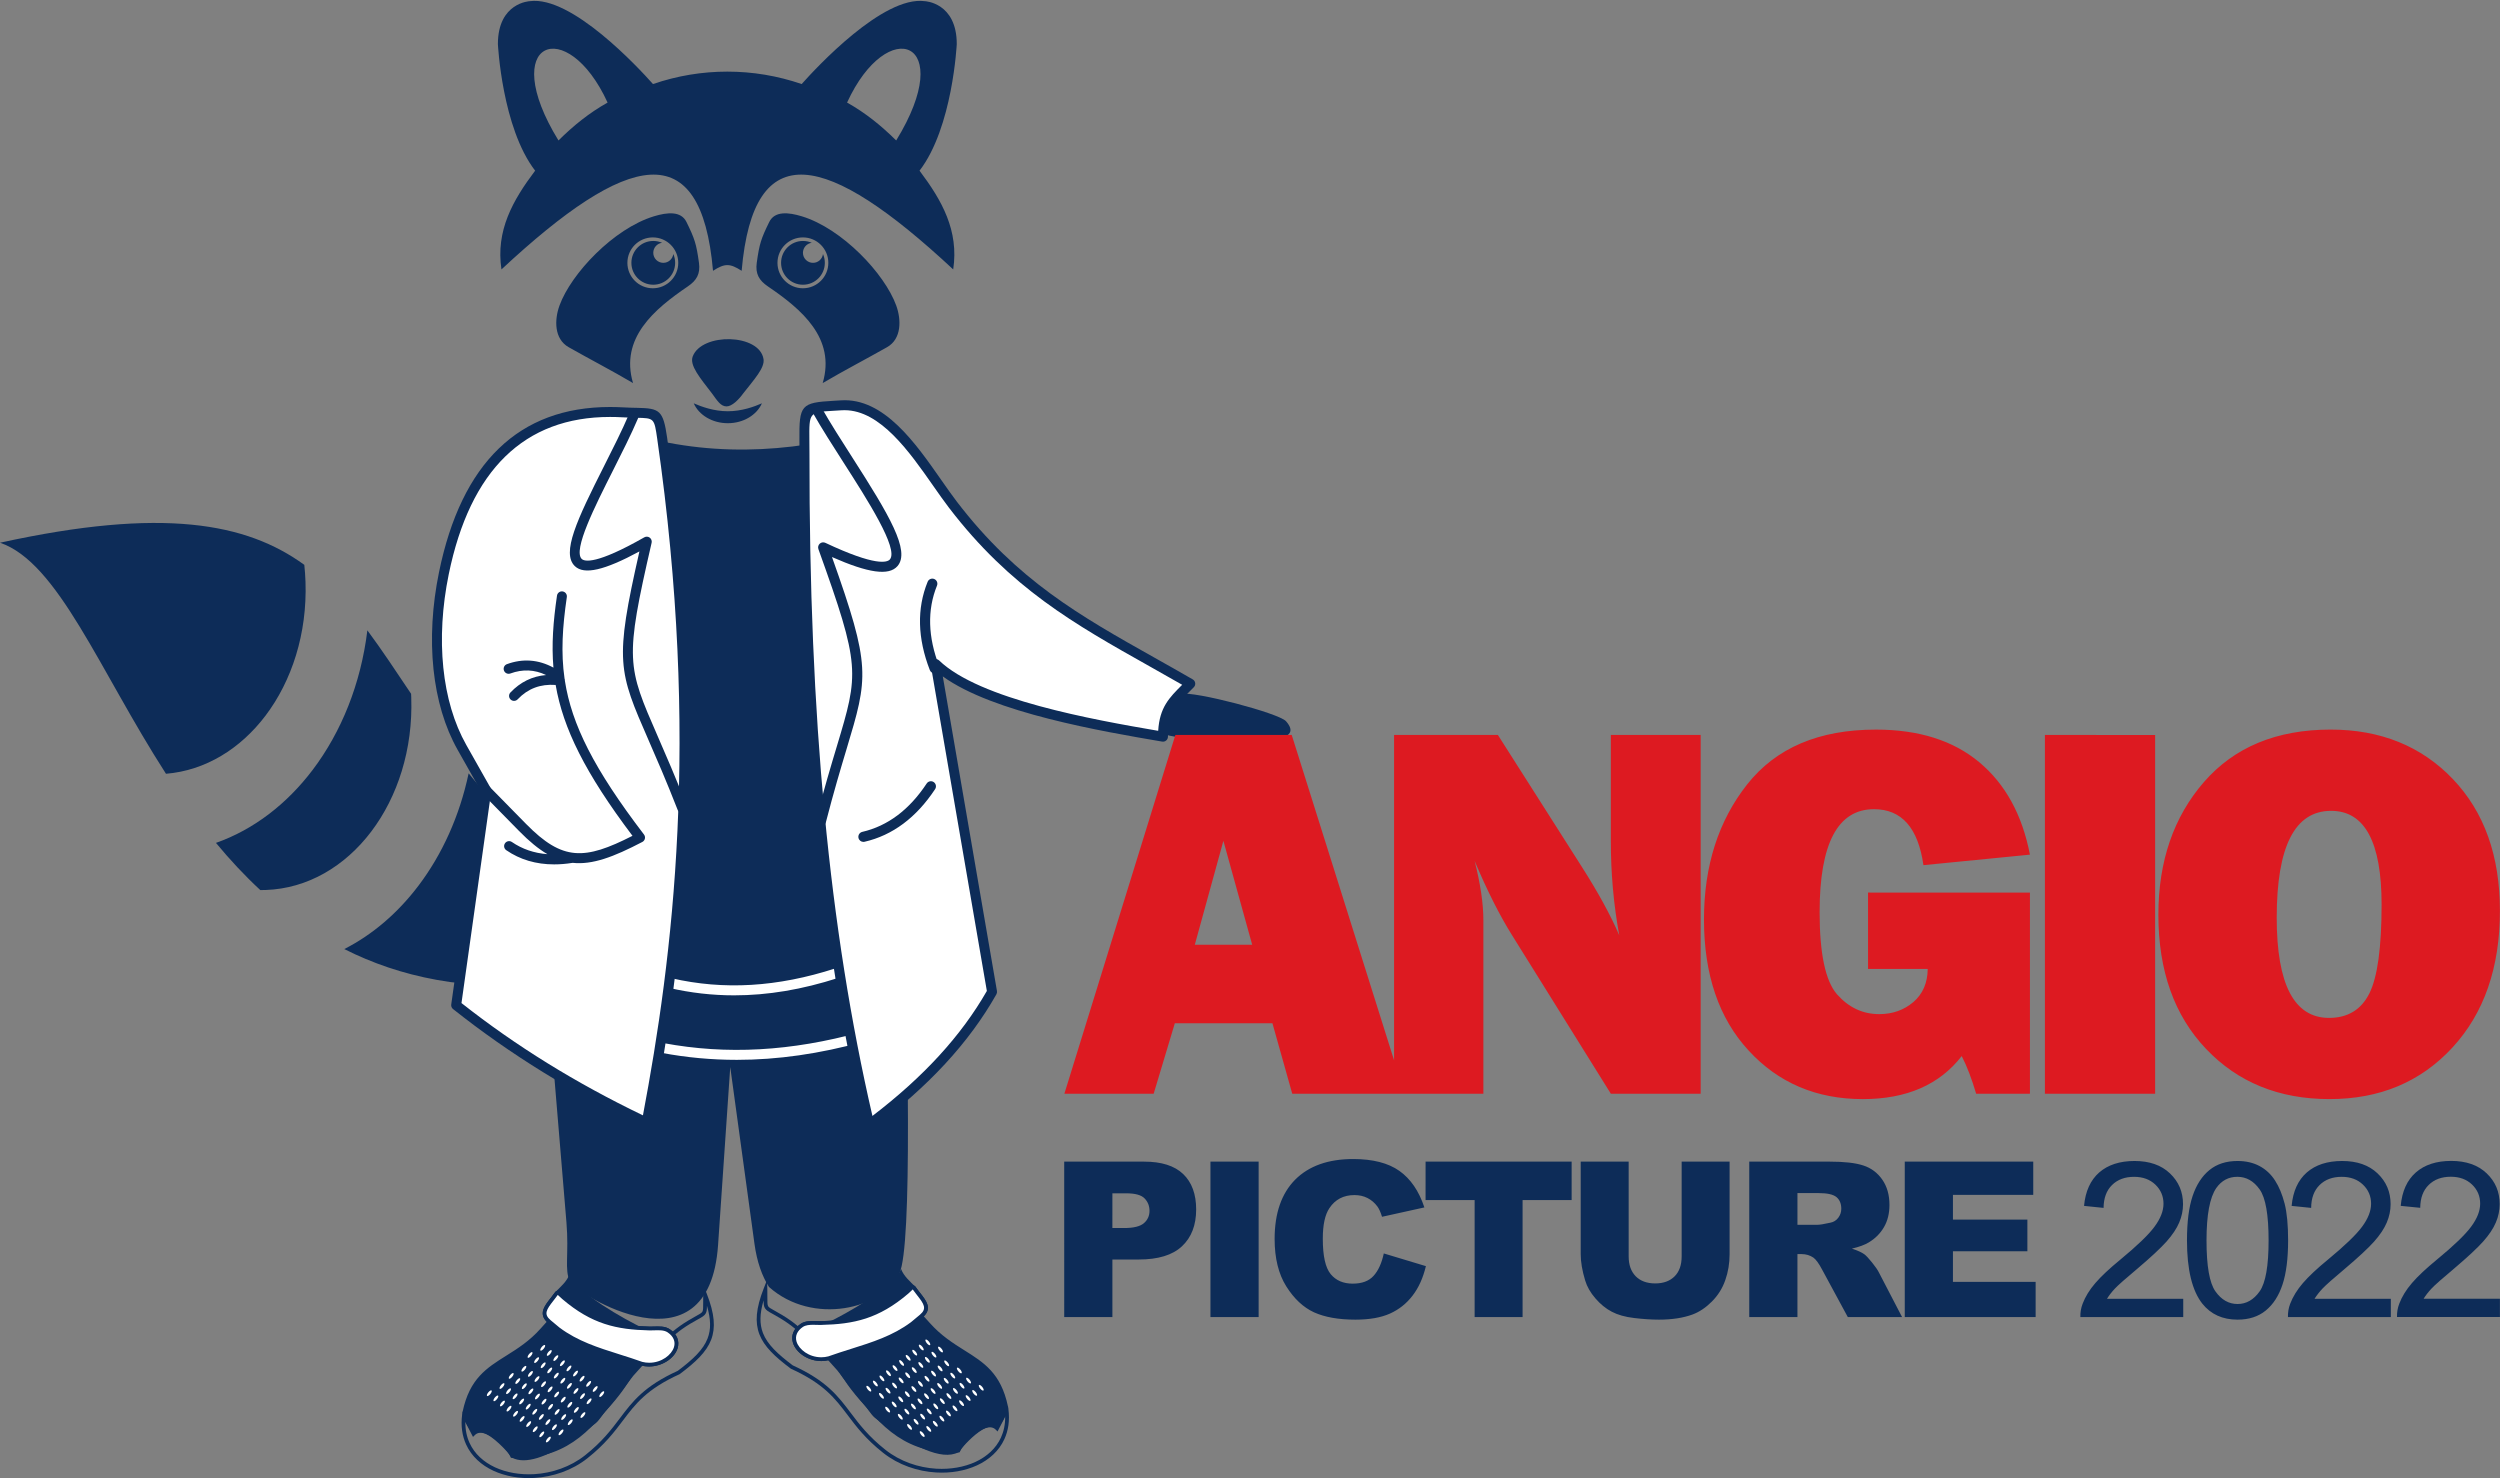 <?xml version="1.0" encoding="utf-8"?>
<!-- Generator: Adobe Illustrator 23.0.0, SVG Export Plug-In . SVG Version: 6.00 Build 0)  -->
<svg version="1.1"
	 id="svg2" xmlns:cc="http://creativecommons.org/ns#" xmlns:dc="http://purl.org/dc/elements/1.1/" xmlns:rdf="http://www.w3.org/1999/02/22-rdf-syntax-ns#" xmlns:svg="http://www.w3.org/2000/svg"
	 xmlns="http://www.w3.org/2000/svg" xmlns:xlink="http://www.w3.org/1999/xlink" x="0px" y="0px" viewBox="0 0 4780.3 2826.3"
	 style="enable-background:new 0 0 4780.3 2826.3;" xml:space="preserve">
<rect x="0" y="0" width="4780.3" height="2826.3" fill="#808080" stroke="none"/>
<style type="text/css">
	.st0{fill-rule:evenodd;clip-rule:evenodd;fill:#0D2C58;}
	.st1{fill:#DD1A21;}
	.st2{fill:#FFFFFF;}
	.st3{fill-rule:evenodd;clip-rule:evenodd;fill:#FFFFFF;}
	.st4{fill:#0D2C58;}
</style>
<g id="g10" transform="matrix(1.333,0,0,-1.333,0,2826.307)">
	<g id="g12" transform="scale(0.1)">
		<g id="g14" transform="scale(1.149)">
			<path id="path16" class="st0" d="M15092.8,8582.1c4.5,47.1-17.3,93.8-38.2,134.9c-21.8,42.3-48.7,83.4-64.8,128.4
				c-13.3,37.2-15.4,96.4,38.5,93.3c51.9-3,93.1-39.9,121.2-80.5c60.1-86.4,90.5-191.3,122.3-290.7c14.8-45.8,31.1-92.9,57-133.5
				c21-33.4,52.5-65.5,94.7-63.4c49.2,2.2,102.1,42.8,114.8,90.4c13.6,50.9-13.2,104-40.6,145.6c-43.5,65.5-104.1,117.3-152.3,179.3
				c-25.3,32.6-49.3,66.4-70.7,101.9c-19.3,31.6-38.1,65.9-46.9,102.3c-5.5,23.2-6.9,52.7,16,67.2c28.4,18.5,69.5,9.8,98.3-2.5
				c47.8-20.5,90.7-53.5,131.1-86.1c42.5-33.8,83.1-70.2,122.6-107.9c16.4-15.4,32.5-29.6,44.4-48.4c18.3-29.5,39.7-57.4,64.1-82.2
				c24.4-24.8,52-46.7,82.9-62.9c28.4-14.5,63.5-28.3,96.2-27.4c54.6,1.7,110.7,55.7,98.3,112.7c-4.9,22.3-19.9,41.4-34.7,57.7
				c-47.7,52.3-110,91.7-168.6,130.1c-71.9,46.8-145.4,91.2-216.5,139.2c-57.5,38.5-160.1-58.7-203.8-3.8
				c-28.6,36-44,81.3-8.1,118.1c66.4,67.8,181.4,56.6,265.5,38.6c49.9-10.5,684.5-60.8,439.4,216.6
				c-88.8,100.6-1148.8,379.2-1311.3,340.7c0,0-54.1,132.7-143.3,56.2c-31.7-27.2-41.9-72.4-60.5-109.7
				c-29.6-60.7-54.1-124.7-63.3-191.9c-9.3-68.1-0.9-137,24.2-201c48.8-124.7,251.6-47.3,322-158.4c33.8-53.5-42.6-281.8-28.1-343.9
				c8.5-36.3,14.8-73.1,22.4-110c9.5-44.5,20.3-89.5,36-132.3c13.3-36.3,30.4-75,59.6-101.4
				C14977.1,8438.7,15085.2,8503.3,15092.8,8582.1L15092.8,8582.1"/>
		</g>
		<g id="g18" transform="scale(2.2)">
			<path id="path20" class="st1" d="M15186,3000.6c121.6,0,209.2,53.2,262.4,158.9c53.3,105.9,80.1,299.4,80.1,580.4
				c0,407.6-110,610.8-329.1,610.8c-236.7,0-354.7-231.8-354.7-696.7C14844.7,3218.5,14958.5,3000.6,15186,3000.6L15186,3000.6z
				 M15188.8,2471.2c-329.1,0-597.4,109.1-804.8,327.3c-207.5,218-310.9,509.5-310.9,874.9c0,349,99.4,637.9,297.5,865.6
				c198,227.4,473.5,341.5,825.3,341.5c325.6,0,591.5-107.6,796.7-322c205.1-214.6,307.4-501,307.4-859.4
				c0-371.2-103.4-668.5-310.3-892.5C15782.8,2582.7,15516.2,2471.2,15188.8,2471.2L15188.8,2471.2z M14052,4845.3V2506.3h-718.8
				v2339.1H14052z M13235.6,3817.7V2506.3h-350.7c-28.6,96.8-59.7,178.9-94.1,245.4c-145-187.1-360.1-280.6-644.8-280.6
				c-301.6,0-550,105.1-744.1,316.1c-194.6,210.4-291.6,495.6-291.6,855.2c0,349.5,94.1,643,281.7,880.9
				c188.3,237.9,467.6,357.1,839.4,357.1c278.8,0,503.3-70.7,673.3-212.2c170.1-142,280.6-342.5,330.9-603.2l-694.4-68.5
				c-34.6,243.3-142.1,364.9-322.1,364.9c-236.8,0-354.8-224-354.8-671.6c0-270.7,38-448.9,113.4-535.4
				c76-85.8,167.2-129.2,275.2-129.2c87.1,0,161.4,26.3,222.9,78.9c61.2,52.6,92.3,124.6,93.4,215.8H12180v497.9L13235.6,3817.7
				L13235.6,3817.7z M11088.7,2506.3H10503l-642.9,1031.6c-83,132.5-164.2,294-245,485.6c38-150.7,56.8-278.8,56.8-383.9V2506.3
				h-582.2v2339.1h676.9l545.3-856.8c108.8-170.2,190.6-320.4,246.1-449.6c-36.8,199.9-55,404.5-55,613.7v692.7h585.7V2506.3z
				 M7790.4,3477.6h374.1l-187.7,677.5L7790.4,3477.6L7790.4,3477.6z M8425.7,2506.3l-129.1,459.2h-636.5l-137.9-459.2h-582.2
				l723.7,2339.1h758.7l735.9-2339.1L8425.7,2506.3L8425.7,2506.3"/>
		</g>
		<g id="g22" transform="scale(2.104)">
			<path id="path24" class="st0" d="M7583.9,1704.9h80.7c63.6,0,108.3,11,134,32.9c25.6,22,38.4,50.1,38.4,84.4
				c0,33.2-11.1,61.5-33.5,84.6c-22.2,23.2-64.1,34.8-125.8,34.8h-93.7L7583.9,1704.9L7583.9,1704.9z M8252.5,2157.6h328.5V1098.1
				h-328.5V2157.6z M9434.4,1531.7l287-86.6c-19.3-80.4-49.6-147.7-91.3-201.5c-41.5-54-92.7-94.6-154.4-122.2
				c-61.5-27.4-139.5-41.1-234.5-41.1c-115.5,0-209.3,16.8-282.7,50c-73,33.7-135.8,92.5-188.9,176.7
				c-52.9,84.1-79.6,192.1-79.6,323.3c0,175.1,46.6,309.7,139.8,404.1c93.5,93.7,225.4,140.9,396.1,140.9
				c133.4,0,238.5-26.9,314.9-80.9c76.2-54,133.1-137,170.2-249l-288.6-63.8c-10,32-20.7,55.4-31.8,70.4
				c-18.4,24.8-40.9,44.1-67.3,57.5c-26.6,13.6-56.3,20.1-89.1,20.1c-74.4,0-131.3-29.9-170.8-89.3c-29.9-44.2-44.9-113.6-44.9-208
				c0-117.6,17.7-197.7,53.5-241.3c35.8-43.4,85.8-65.2,150.4-65.2c62.7,0,110,17.5,142,52.8
				C9396.6,1413.9,9419.9,1464.8,9434.4,1531.7L9434.4,1531.7z M9719.2,2157.6h995.8v-262h-334.4v-797.5h-327v797.5h-334.5
				L9719.2,2157.6L9719.2,2157.6z M11465,2157.6h326.9v-631.1c0-62.4-9.8-121.5-29.5-177.1c-19.3-55.7-50-104.3-91.5-145.9
				c-41.8-41.9-85.4-70.8-131.1-87.9c-63.5-23.4-140.1-35.3-229.1-35.3c-51.5,0-107.8,3.7-168.6,11c-61,7-112.1,21.3-153,42.8
				c-41,21.5-78.4,51.9-112.2,91.4c-33.9,39.3-57.2,79.9-69.7,122c-20.3,67.3-30.4,126.9-30.4,179v631.1h327v-646.1
				c0-57.7,16-102.8,47.9-135.3c32-32.5,76.5-48.9,133.2-48.9c55.9,0,100.1,16.2,132.1,48.2c31.8,31.8,48,77.1,48,136L11465,2157.6
				L11465,2157.6z M12254.5,1727.1h138.3c14.8,0,43.9,4.8,86.8,14.4c21.7,4.2,39.5,15.2,53,33.2c13.8,18,20.8,38.6,20.8,61.7
				c0,34.4-10.9,60.8-32.6,79.1c-21.7,18.4-62.4,27.6-122.3,27.6h-144V1727.1z M11925.9,1098.1v1059.6h545.5
				c101.2,0,178.7-8.6,231.9-26.2c53.5-17.3,96.7-49.5,129.4-96.3c32.9-47.3,49.1-104.7,49.1-172.3c0-58.7-12.5-109.4-37.6-152.2
				c-25-43-59.5-77.4-103.7-104c-27.9-16.8-66.3-30.9-114.9-42.1c39-12.8,67.4-25.7,85.1-38.7c11.9-8.7,29.4-27.4,52.3-55.9
				c22.7-28.3,37.9-50.2,45.7-65.9l159-306h-370l-174.8,323c-22.2,42.1-42,69.2-59.2,81.8c-23.7,16.2-50.5,24.3-80.5,24.3h-28.7
				v-429.1L11925.9,1098.1L11925.9,1098.1z M12986.1,2157.6h876v-226.5h-547.5v-168.5h507.5v-216.2h-507.5v-208.5h563.8v-239.8
				h-892.3V2157.6z M14884.7,1222.4v-124.3h-701.4c-0.9,31.3,4.2,61.5,15.4,90.4c18,47.7,46.8,94.9,86.5,140.9
				c39.7,46.1,96.4,99.4,170.2,159.7c114.6,94.7,192.6,169.3,233.2,224.6c41,55.2,61.5,107.5,61.5,156.8
				c0,51.4-18.5,94.9-55.5,130.4c-37.1,35.3-85.4,53.1-144.8,53.1c-62.9,0-113.1-18.7-150.9-56.3c-37.8-37.2-56.6-89.1-57.3-155.5
				l-133.1,13.6c9.1,99.6,43.7,175.5,103.3,227.9c59.9,52.1,140.1,78.3,241,78.3c101.6,0,182.2-28.1,241.5-84.6
				c59.3-56.6,89-126.4,89-209.9c0-42.4-8.6-84.1-26.1-125.1c-17.3-41.1-46.2-84.4-86.4-129.8c-40.5-45.1-107.3-107.5-200.4-186.3
				c-78.4-65.7-128.6-110.1-150.8-133.4c-22.2-23.7-40.5-47-54.9-70.6H14884.7z M15043.4,1620.5c0-174.3,20.1-290.3,60.9-347.6
				c40.7-57.5,91-86,150.6-86c59.8,0,110.1,28.7,150.8,86.2c40.7,57.8,60.9,173.4,60.9,347.4c0,174.4-20.2,290.3-60.9,347.6
				c-40.4,57.3-91.2,86-152.1,86c-59.7,0-107.5-25.5-143.3-76C15065.6,1913.6,15043.4,1794.4,15043.4,1620.5L15043.4,1620.5z
				 M14910.2,1620.9c0,125.1,12.8,226.2,38.5,302.7c25.9,76.7,64.1,135.6,114.8,176.7c50.6,41.2,114.5,61.7,191.4,61.7
				c56.9,0,106.7-11.5,149.8-34.4c42.9-22.9,78.4-55.9,106-99.1c27.7-42.8,49.3-95.4,65.2-157.3c15.9-61.9,23.8-145.6,23.8-250.3
				c0-124.3-12.8-224.9-38.2-301.3c-25.4-76.7-63.6-135.8-114.4-177.2c-50.6-41.4-114.7-62.1-192.2-62.1
				c-101.8,0-181.9,36.2-240.2,109.1C14945,1278.1,14910.2,1422,14910.2,1620.9L14910.2,1620.9z M16300,1222.4v-124.3h-701.4
				c-1,31.3,4.2,61.5,15.2,90.4c18.1,47.7,47,94.9,86.6,140.9c39.8,46.1,96.5,99.4,170.2,159.7c114.7,94.7,192.7,169.3,233.3,224.6
				c40.9,55.2,61.5,107.5,61.5,156.8c0,51.4-18.4,94.9-55.6,130.4c-37,35.3-85.2,53.1-144.7,53.1c-62.9,0-113.3-18.7-151.1-56.3
				c-37.6-37.2-56.7-89.1-57.1-155.5l-133.2,13.6c9.2,99.6,43.7,175.5,103.4,227.9c59.9,52.1,140,78.3,241,78.3
				c101.6,0,182.2-28.1,241.4-84.6c59.4-56.6,89-126.4,89-209.9c0-42.4-8.7-84.1-26.1-125.1c-17.3-41.1-46.1-84.4-86.3-129.8
				c-40.4-45.1-107.3-107.5-200.6-186.3c-78.2-65.7-128.4-110.1-150.6-133.4c-22.3-23.7-40.4-47-55.1-70.6L16300,1222.4
				L16300,1222.4z M7255.4,2157.6H7800c118.6,0,207.5-28,266.6-84.6c58.9-56.5,88.5-136.9,88.5-241.2c0-107.1-32.2-190.8-96.6-251.1
				c-64.4-60.5-162.8-90.4-294.9-90.4h-179.6v-392.2h-328.5V2157.6L7255.4,2157.6"/>
		</g>
		<g id="g26" transform="scale(2.2)">
			<path id="path28" class="st0" d="M16300,1169.5v-118.9h-671c-0.8,30,4,58.8,14.7,86.5c17.2,45.6,44.8,90.6,82.9,134.8
				c37.9,44.1,92.2,95.1,162.7,152.9c109.7,90.3,184.2,161.7,223.1,214.6c39.2,52.7,58.8,102.8,58.8,150
				c0,49.2-17.6,90.8-53.1,124.8c-35.4,33.8-81.6,50.7-138.5,50.7c-60.1,0-108.2-17.9-144.4-53.9c-36-35.6-54.2-85.2-54.7-148.7
				l-127.3,12.7c8.8,95.5,41.7,168.1,98.8,218c57.3,50.1,134,75.1,230.5,75.1c97.1,0,174.3-26.8,231-80.9c56.8-54.2,85-121,85-200.8
				c0-40.5-8.2-80.5-24.9-119.6c-16.5-39.4-44.2-80.7-82.6-124.1c-38.7-43.2-102.6-102.8-191.8-178.4
				c-74.8-62.6-122.9-105.1-144.1-127.4c-21.2-22.6-38.7-44.9-52.6-67.5H16300L16300,1169.5"/>
		</g>
		<path id="path30" class="st0" d="M9124.9,14959.5c1215-338.5,2397.5-231.7,3562.3,120.9c10.7-316.6,580-11356.3,215.3-12141.8
			c-239.6-515.3-1245.9-754.8-1871.8-196.7c-98.9,154.5-172.6,358.6-208.4,620.1L10475,5896.6l-174.6-2552.2
			c-130.5-1907-2046.7-690.4-2125.1-525.2c-82,173.5-11.8,391-49.9,848.7l-212.1,2544.4l1484,726.4L9124.9,14959.5L9124.9,14959.5"
			/>
		<path id="path32" class="st0" d="M6722.3,10109.5c217.2-269.4,458.9-542.9,735.5-815.3c-74.7-244.9-111.2-508.9-101.9-783.4
			c18.7-550.7,218.5-1047.4,532.9-1421.1c-1192-111.7-2154.9,97.3-2950.3,499.1c407.4,207,769.1,519.3,1063.7,908.2
			C6342.2,8946.1,6593,9497.8,6722.3,10109.5z M5269.7,12160.6c208.1-279.9,409.8-586.4,627.4-910.2c1.1-18.6,1.9-37.2,2.3-55.9
			c25.2-741.2-196-1420.8-573.9-1919.9c-377.9-499.2-912.7-817.9-1514.6-838.5c-25.8-1-51.5-1-77.2-1
			c-228.7,212-439.7,439.1-635.9,676.7c540.5,190.3,1016.8,557.6,1387.1,1046.9C4895.8,10701.3,5176.4,11393.7,5269.7,12160.6
			L5269.7,12160.6z M0,13417.5c1165.5,255.5,2050.3,328,2750,259c688.1-67.7,1197-272.5,1615.1-576.3
			c8.6-80.6,14.4-162.1,17.2-244.1c25.2-741.3-196-1420.7-573.9-1919.6c-359.7-474.9-861.3-786.6-1427.6-833.3
			c-480.3,746.3-867.1,1504-1238.1,2110.8C772,12820.1,417.1,13275.7,0,13417.5L0,13417.5"/>
		<path id="path34" class="st2" d="M10531.4,6924.9c-315.1,0-624.8,35.6-932,106.4c-38.5,8.9-62.4,47.2-53.6,85.6
			c8.9,38.1,47.8,62.2,85.6,53.7c751.8-173.4,1520.3-127.6,2349.8,140.3c37.4,12.8,77.6-8.3,89.8-45.9c12.2-37.5-8.3-77.7-46-89.8
			C11508.2,7008.2,11013.5,6924.9,10531.4,6924.9L10531.4,6924.9z M10569.4,5999.6c-363.8,0-721.7,33.2-1076.7,99.9
			c-38.7,7.1-64.3,44.5-57,83.1c7.4,38.9,45.5,65.4,83.4,57c904.5-168.9,1829.3-118,2827.7,157.1c38.1,9.9,77.1-11.7,87.7-49.9
			c10.5-37.9-11.9-77.2-49.9-87.7C11755.7,6086,11154.9,5999.6,10569.4,5999.6"/>
		<path id="path36" class="st3" d="M9275.4,5099C8316,5554.8,7400,6104.1,6543.4,6783.8l432.8,3078.9l-349.7,619.1
			c-411.3,728.2-424.6,1691.3-259.2,2498.6c231.9,1131,836.2,2403.6,2564.8,2307.5c480.7-26.8,504.4,57.8,566.2-370.6
			C10079,10880.5,9800.8,7845.9,9275.4,5099L9275.4,5099"/>
		<path id="path38" class="st4" d="M6619.7,6814.2c782.1-616.3,1634.8-1144.2,2602.9-1610.7c427.1,2259.6,824.9,5394.9,204.9,9703.7
			c-42.8,297.3-42.8,297.3-293,302.5c-57.6,1-125.7,2.5-206.4,6.9c-60.6,3.4-119.8,5-177.5,5c-1228.2,0-2006.5-758.9-2313.4-2255.7
			c-191.5-934.3-100-1826.9,251.3-2448.9l349.7-619.2c7.7-13.7,10.8-29.5,8.6-45L6619.7,6814.2z M9275.4,5027.7
			c-10.5,0-20.9,2.2-30.6,6.9C8219,5521.9,7320.8,6075.9,6499,6728c-19.8,15.7-29.9,40.5-26.3,65.6l429.4,3055.1l-337.7,598
			c-368.1,651.7-465.4,1580.3-267,2548c322.4,1572.4,1147.8,2369.7,2453.3,2369.7c60.4,0,122.2-1.8,185.4-5.1
			c78.9-4.5,145.3-5.8,201.5-6.9c324.5-6.8,375-33.5,431.4-424.8c631.2-4387.8,212.2-7564.6-223.5-9842.2
			c-4.2-21.6-18.1-40-37.9-50.1C9297.5,5030.2,9286.4,5027.7,9275.4,5027.7"/>
		<path id="path40" class="st4" d="M9787.8,9538.1c-28.5,0-55.4,17.2-66.5,45.2c-165.1,422.5-305.4,743.8-418.1,1001.8
			c-433.6,993.2-490.9,1124.4-130.9,2707.5c-504.7-273-792.8-338.1-925.6-211.6c-197.2,187.3,30.6,667.9,418.6,1436.5
			c126.6,251,257.7,510.4,356.5,741.9c15.6,36.3,57.7,52.7,93.7,37.6c36.3-15.4,53.1-57.4,37.6-93.6
			c-100.7-235.9-232.7-497.2-360.3-750.1c-257.5-510.2-578-1145.1-447.9-1268.8c39.7-37.5,206.8-83.3,897.4,310.4
			c24.6,14,54.9,12.3,77.9-4.7c22.8-17,33.3-45.8,27-73.3c-388.5-1685.9-352.6-1768.1,86.8-2774.5
			c113.2-259.5,254.1-582,420.3-1006.9c14.3-36.9-3.8-78.2-40.5-92.5C9805.2,9539.6,9796.4,9538.1,9787.8,9538.1L9787.8,9538.1z
			 M7948.8,8803.4c-259.5,0-489.6,68.1-686.5,203.4c-32.5,22.1-40.7,66.6-18.5,99.1c22.4,32.4,66.5,41.1,99.3,18.4
			c147.9-101.6,318.4-159.8,509.4-174.3c-128.8,75.2-261.4,184.4-406.5,332.1l-520.9,530.6c-27.6,28.1-27.2,73.3,0.9,100.9
			c28.1,27.8,73.5,27,100.9-1l520.9-530.6c522.5-531.3,836.4-519.8,1524.9-168.9c-681.3,902.8-996,1544.9-1102.2,2164.3
			c-218.2,15.4-397.9-51.3-545.1-206.4c-27.2-28.6-72.2-30-100.8-2.7c-28.6,27-29.9,72.3-2.7,100.8
			c141.9,149.8,313.5,233.7,511.7,250.3c-167.2,79.8-336.1,86.9-513.1,22.2c-36.7-13.3-78,5.5-91.5,42.7
			c-13.5,36.9,5.5,77.9,42.6,91.4c228.3,83.6,452.3,66.5,667.2-49.8c-28.4,329.6-3.4,661.8,51,1032.7c5.6,39.1,42.5,66.6,80.9,60.3
			c39-5.7,66-42,60.2-80.9c-62.6-427.7-86.3-796.8-32.7-1168.9c4-9.8,5.7-20.8,4.8-31.9c97.3-625,415.3-1263.2,1134.7-2205.4
			c12.8-16.8,17.6-38.1,13-58.8c-4.5-20.4-18-38.1-36.6-47.7c-415-216.9-716.8-329.7-1000-299.8c-1.3-0.1-2.7-0.4-4-0.7
			C8120,8810.6,8032.8,8803.4,7948.8,8803.4"/>
		<g id="g42" transform="scale(1.047)">
			<path id="path44" class="st3" d="M13049,13330.5c975.1-1275.1,1999.4-1727.7,3251-2452c-220.8-225.3-372.1-333.8-373.9-725.4
				c-895.4,152.6-2530.3,431.3-3113.6,995.5l773-4490.2c-404.5-715.3-991.5-1302.3-1681-1816.7
				c-704.6,3000.2-891.5,6078.4-887.6,9185c0.6,677.2-63.5,628.9,504.3,664.1C12187.6,14732.3,12665.2,13832.2,13049,13330.5
				L13049,13330.5"/>
		</g>
		<g id="g46" transform="scale(1.052)">
			<path id="path48" class="st4" d="M11515.9,14561.3c-13.2,0-26.5-0.3-39.8-1.1l-98.4-5.9c-345.2-19.6-345.2-19.6-341.4-402
				c0.6-55,1.2-116.6,1.2-185.9c-4.6-3599.6,268.4-6472.5,858.4-9028.2c698.8,534.1,1209.9,1092.4,1560.3,1704.1l-765.6,4447
				c-5,28.8,9.3,57.8,35.2,71.4c25.7,13.7,57.8,9.5,79-11.2c549.3-531.5,2099.2-808.1,2987.6-960
				c19.6,320.2,150.4,450.8,326.5,626.8l0.7,0.8c-153.5,88.1-303.5,172.6-450.6,255.3c-1014.7,570.2-1891,1063-2729.9,2159.7
				c-68.9,90.1-140.9,193-216.3,300.9C12402.4,13991.1,12003.9,14561.3,11515.9,14561.3L11515.9,14561.3z M11853.4,4753.2
				c-7.8,0-15.7,1.4-23.2,3.9c-21.6,8-37.6,26-42.8,48.4c-608.8,2591.8-890.3,5502.8-885.7,9161.2c0.1,68.6-0.5,129.8-1.1,184.3
				c-4.7,483.1,21.6,513.4,469.4,538.8l97.6,5.8c585.4,37.9,1018.4-587.1,1366.4-1084.9c74.3-106.3,145.1-207.5,212.9-296.2
				c821.9-1074.6,1686.9-1560.9,2688.6-2123.9c171.7-96.6,347.8-195.5,528.6-300.1c18-10.5,30.3-28.8,33.1-49.6
				c2.8-20.7-4-41.7-18.7-56.6l-63.6-64c-179.5-179.4-287.9-287.7-289.3-611.2c-0.1-20-8.9-38.7-24.3-51.5
				c-15.2-13.1-34.9-18.3-55-15c-823.8,140.4-2305.2,393-2990.8,888.8l738.6-4290c2.6-15.5-0.2-31.4-7.9-44.9
				c-373.6-660.5-927-1259.2-1692.2-1830C11882.1,4757.6,11867.8,4753.2,11853.4,4753.2"/>
		</g>
		<path id="path50" class="st4" d="M13405.5,11543.9c-29,0-56.3,17.7-67.5,46.4c-177.1,456.7-187.7,883-31.5,1267
			c15.2,37.2,57.5,55.1,94.5,39.8c37-15.2,54.8-57.8,39.6-95.1c-141.4-348.1-130.5-738,32.5-1158.6c14.5-37.7-3.9-80-41.3-94.6
			C13423.3,11545.4,13414.2,11543.9,13405.5,11543.9L13405.5,11543.9z M11776.5,9352.1c-6,0-12.1,0.7-18.1,2.2
			c-38.8,10.1-62,50-52.1,88.9c114.3,444,216,782.1,297.7,1053.6c316.7,1053.9,342.7,1140.2-264.2,2828.6
			c-10,27.6-2.4,58.8,19.3,78.6c21.7,20,53.4,24.9,79.6,12.2c725.5-342.2,889.3-280.8,925.9-238.5c130.6,150.1-327,863.5-661,1384.5
			c-156.3,244.1-318.2,496.4-444.5,719.6c-19.7,35-7.6,79.5,27.2,99.5c35.2,19.7,79.1,7.4,99-27.4
			c124.2-219.6,284.9-470.2,440.2-712.7c529.3-825.5,837-1342.4,648.4-1559.4c-122.9-140.9-414.9-101.2-939.5,130.4
			c562.6-1579.4,520.8-1718.1,208.3-2757.6c-81.3-270.3-182.5-606.9-296-1048.1C11838.2,9373.7,11808.9,9352.1,11776.5,9352.1
			L11776.5,9352.1z M12385.2,9125.9c-33,0-62.9,22.9-70.6,56.6c-9,39.2,15.5,78.4,54.5,87.4c364.7,84.2,675.4,317.6,923.7,693.8
			c22.3,33.4,67.2,43,100.6,20.4c33.3-22.3,42.4-67.5,20.3-101.3c-269.5-408.2-610.1-662.4-1012.2-755
			C12396,9126.5,12390.5,9125.9,12385.2,9125.9"/>
		<g id="g52" transform="scale(1.3)">
			<path id="path54" class="st0" d="M8030.8,11771.9c154.6,0,291.4,50.4,376.3,87.6c-56.1-128.1-203.3-219.6-376.3-219.6
				c-172.8,0-320,91.5-376.1,219.6C7739.6,11822.3,7876.6,11771.9,8030.8,11771.9L8030.8,11771.9z M7205.2,15382.2
				c-160.6,180.6-898.3,977.1-1359.1,914.5c0,0-352.2-14.1-352.2-473.4c0,0,44.9-922,410.9-1397
				c-247.8-328.4-435.8-662.4-371.6-1089.5c1396.6,1301.4,2203.5,1490.5,2334.3-15.2c130.7,83.8,185.3,83.8,316,0
				c130.8,1505.7,937.6,1316.6,2334.3,15.2c64.2,427.1-123.9,761.1-371.5,1089.5c365.8,475,410.8,1397,410.8,1397
				c0,459.3-352.2,473.4-352.2,473.4c-460.8,62.6-1198.5-733.9-1359.1-914.5C8313.8,15565.2,7737.2,15565.2,7205.2,15382.2
				L7205.2,15382.2z M7484,13409.4c0-155-125.7-280.6-280.6-280.6c-155,0-280.6,125.6-280.6,280.6s125.5,280.6,280.6,280.6
				C7358.3,13690,7484,13564.4,7484,13409.4z M8578.8,13409.4c0-155,125.7-280.6,280.6-280.6c155,0,280.6,125.6,280.6,280.6
				s-125.6,280.6-280.6,280.6C8704.4,13690,8578.8,13564.4,8578.8,13409.4z M8847.6,13922.9c444.2-135.3,913.9-632,1041.6-984.6
				c57.1-157.4,59.9-368.4-101.2-459.6c-235.8-133.6-476.9-258.4-710.2-395.9c145.9,495.9-234.2,814.9-604.3,1066.3
				c-97.3,66.2-140.3,138.2-123.3,261.4c29.2,208.9,46.7,263.5,137.9,449.8C8548.6,13983.8,8700.9,13967.5,8847.6,13922.9z
				 M7215.2,13922.9c-444.3-135.3-913.7-632-1041.6-984.6c-57.2-157.4-59.9-368.4,101.1-459.6c235.8-133.6,477-258.4,710.3-395.9
				c-146,495.9,234.2,814.9,604.3,1066.3c97.3,66.2,140.4,138.2,123.2,261.4c-29.1,208.9-46.5,263.5-137.9,449.8
				C7514.1,13983.8,7361.8,13967.5,7215.2,13922.9L7215.2,13922.9z M9101.4,13409.5c0-133.4-108-241.5-241.6-241.5
				c-133.3,0-241.3,108.1-241.3,241.5c0,133.3,108,241.4,241.3,241.4c34.6,0,67.5-7.3,97.1-20.3c-54.7-6.8-97.1-53.7-97.1-110.3
				c0-61.3,49.9-110.8,111.2-110.8c56.6,0,103,42.4,109.9,97.2C9094,13476.9,9101.4,13444.1,9101.4,13409.5L9101.4,13409.5z
				 M7449.8,13409.5c0-133.4-108-241.5-241.4-241.5c-133.4,0-241.5,108.1-241.5,241.5c0,133.3,108.1,241.4,241.5,241.4
				c34.6,0,67.5-7.3,97.2-20.3c-54.8-6.8-97.2-53.7-97.2-110.3c0-61.3,49.7-110.8,111-110.8c56.7,0,103.2,42.4,110,97.2
				C7442.6,13476.9,7449.8,13444.1,7449.8,13409.5L7449.8,13409.5z M6704.3,15178c-205.6-115.7-375.1-253.4-542-418.2
				C5481.9,15868.7,6256.7,16153.2,6704.3,15178z M9346.8,15178c447.4,975.2,1222.4,690.7,542-418.2
				C9721.9,14924.6,9552.3,15062.3,9346.8,15178z M7857.6,11966.4c-134.3,175-251.4,311.8-214,410.2
				c100.4,264.5,738,253.3,781.4-30.1c14.5-95.2-101.3-221.2-224-377.7c-50.8-70.3-125.2-144.1-184.5-143.5
				C7953.1,11826,7916.2,11885.6,7857.6,11966.4L7857.6,11966.4"/>
		</g>
		<path id="path56" class="st0" d="M8010.6,2136.1l-129.7,108.2c-137.8,116.1-42.7,214.9,56.7,343.8c77.2,100.3,42.5,89.5,146.9,0
			c393-334.9,731.8-430.4,1229.4-442.2c88.4-1.9,204.5,17.3,279.1-33.4c290.2-197.1-46.3-560.6-388.6-471.1
			c-474.9,170.2-942.1,248.8-1323.5,602.9l-106.1-118.1c-442.1-495.1-958-446.9-1111.6-1178.2c-0.6-2.9,21.1-147,137.2-280.8
			l49.5,14.3c167.8,48.1,484.3-321.6,507.7-364.9c252.7-131.8,719.9,138.2,1168.6,490.3c47.9,37.3,95.6,122.4,137.2,167.7
			c428.6,462.8,395.8,640.3,544.9,665.8C9108.9,1765.8,8729,1863.2,8010.6,2136.1L8010.6,2136.1"/>
		<path id="path58" class="st4" d="M8253.7,2016.4c200.5-105,414.2-172.6,636.8-242.9c39.5-12.3,79.4-25.2,119.8-37.9
			c-108.2,48.4-260,102.5-454.2,171.9C8463.3,1940.7,8363.4,1976.3,8253.7,2016.4z M9223.4,1664.7c29.2-6.6,59.3-10,89.3-10
			c179.3,0,321.3,113.9,355,223.7c24.7,80.2-7.3,155.5-90.1,211.8c-54.5,36.8-133,31.2-198.9,29.4c-17.4-0.5-34.5-0.9-50.8-0.9
			h-14.7c-469,11.3-823.3,88.2-1246.4,448.7c-21.8,18.4-37.5,33.7-49.7,45.5c-5.4,5.2-11.5,11-16,15c-4.3-5.2-10.1-13.1-15.8-20.9
			c-7.1-9.8-15.7-21.6-26.4-35.5l-21.5-27.7c-92.3-118.3-136.1-182.5-58.5-260.9l0.2,0.2l19.7-18.4l126-105c0.2-0.2,0.5-0.4,0.7-0.7
			c209.5-78.9,389.8-143.4,548.9-200.4C8938.9,1828.5,9143.9,1755.2,9223.4,1664.7L9223.4,1664.7z M7376.4,337.5
			c204.9-99.3,602.1,74.3,1132.9,490.8c26.1,20.4,53.6,58.5,80.3,95.4c18.7,25.8,36.3,50.1,53.8,69.3
			c217.9,235.3,314.7,395,378.9,500.4c41.3,68.1,70.3,116.1,109.9,144.8c-88.9,30-174.5,57.1-257.9,83.4
			c-313.3,99.1-609.2,192.2-876.2,390.2l-4.9,3.4c-38.7,29.3-75.5,59.3-110.3,90.5l-87.9-97.6c-165.7-185.6-345.4-298.5-503.8-397.9
			c-271.1-170.1-505.3-316.9-600.5-763.4c3.2-18.9,26-134.5,119.2-248.6l32.5,9.4c12.5,3.6,25.8,5.4,39.7,5.4
			C7063.2,713,7331.8,402.9,7376.4,337.5L7376.4,337.5z M7510,255.4c-62.3,0-117.8,12.5-165,37.1l-7.4,4l-4,7.1
			c-24.1,44.2-297.5,355.1-451.7,355.1c-8.9,0-17.2-1.1-24.7-3.3l-66.3-19.1l-11.3,13.2c-118.6,136.8-146.6,288.2-143.2,304.2
			c99.2,472.3,343.1,625.5,625.7,802.5c163,102.4,331.6,208,492.3,388.3l88.1,97.9c-117.9,117.5-31.6,227.9,52,334.8l21.4,27.5
			c10.4,13.4,18.7,24.9,25.6,34.3c21.5,29.7,34.5,47.4,58,47.4c19.7,0,33.1-13.1,55.5-34.4c11.4-11.1,26.5-25.6,47.1-43.3
			c410.7-349.8,755.6-424.6,1212.3-435.4l13.5-0.3c15.8,0,32.2,0.5,49.2,1c74.8,1.7,162.4,7.6,231-38.8
			c102.8-69.9,143.5-169.3,111.7-272.7c-54-175.6-299.5-300.8-512.3-249.9c-56.5-11.7-81.4-52.6-138.8-147.2
			c-65.3-107.8-163.7-270-385.4-509.2c-15.2-16.8-31.8-39.9-49.5-64.2c-28.9-40.1-58.7-81.5-90.8-106.5
			C8094.7,433.7,7747.3,255.4,7510,255.4"/>
		<path id="path60" class="st0" d="M7961.1,2663.3c74.5,75.7,170.4,155.4,207.5,258.6c109.7-267.9,800.9-649.6,1057.8-772.5
			C8644.3,2208.4,8423.9,2317.6,7961.1,2663.3L7961.1,2663.3"/>
		<path id="path62" class="st4" d="M6675.8,806.4c-2.1-113.6,19.6-214.4,59.9-302.4c71.6-156.9,202.7-273.9,365.4-349.6
			c164.4-75.8,360.9-109.2,561.8-97.9c256,15.2,518.8,103.7,729.4,270.5c244.8,193.7,376.6,368.3,499.2,530.5
			c183.5,243.5,347.7,460.8,831.6,681.7c219.3,164.7,363.9,301.9,426.5,462.7c50.3,129.3,48.4,276.3-8.7,469.6
			c-0.3-53.6-3-84.1-18.4-110.7h0.2c-18.5-31.9-49.7-49.6-111-83.5c-28.1-15.3-63.6-34.9-108.6-62
			c-178.9-108.2-267.5-194.8-409.8-333.4c-67-65.9-146-142.6-250.5-238.1l-158.5-176c-52.4-66.4-105.2-135.2-157.1-202.6
			c-403-524.7-743-967.3-1491.4-981h-2.2l-88.5,6.3l-16.3,1.1l-6.8,14.7c-21.9,48.7-70.5,114-131.2,174.6
			c-55.3,55.5-120.5,106.6-184,138.1c-59.6,29.6-117.3,41.4-162.3,21.2l0,0c-11.8-5.4-23-12.8-33.3-23.1l-26.2-26.6l-17.1,32.9
			L6691.4,771l-0.8,1.4L6675.8,806.4L6675.8,806.4z M6689,944.1l-3.9-24.6l54.5-123.5l61.3-118c7.1,4.4,14.2,8.4,21.4,11.8
			c61.6,27.6,135.1,14.3,208.5-22.1c69.2-33.9,139.4-89,198.6-148.5c59.2-59.5,108.3-123.4,135-175.5l72.2-4.9
			c720.9,13.7,1053.4,446.4,1447.6,959.3l0,0c50.7,65.9,102.6,133.3,158.7,204.6l1.1,1.5l159.4,177l0.7,1l1.1,1
			c105.5,95.9,183.8,172.6,250.3,237.5c145.2,141.7,235.7,229.7,419.6,340.8c44.6,27.1,81.4,47.3,110.6,63.5
			c52.3,28.9,79.1,43.7,89.9,62.4l0,0c11.4,20.2,11.3,54.6,11,123.4l0,0c-0.1,32.5-0.3,71.9,0.8,120.5l3,136.3l49.4-126.9
			c110.2-283.3,127.9-483.9,60.3-658.5c-67.4-173.1-218.6-317.2-447-488.3l-2.5-2l-2.7-1.5c-472.8-214.8-633.7-427.8-813-665.3
			c-124.5-165.2-258.4-342.3-509.1-540.9C8206,110,7932.4,18.1,7665.8,2.4c-209.2-12.3-415,23.1-587.4,102.7
			c-174.1,80.7-314.7,207.1-391.9,376.2c-55.8,122-78.5,266.1-57.3,430.4l-0.5,1.4l1.4,7.9l4,24.5l1.5,7.9l53.5-8.8V944.1
			L6689,944.1"/>
		<path id="path64" class="st3" d="M7880.8,2244.3l129.7-108.2L7880.8,2244.3c-137.8,116.1-42.7,214.9,56.7,343.8
			c77.2,100.3,42.5,89.5,146.9,0c393-334.9,731.8-430.4,1229.4-442.2c88.4-1.9,204.5,17.3,279.1-33.4
			c290.2-197.1-46.3-560.6-388.6-471.1C8729.4,1811.6,8262.2,1890.2,7880.8,2244.3L7880.8,2244.3"/>
		<path id="path66" class="st4" d="M8025.4,2159.3c260.1-194.8,554.1-287.5,865.3-385.8c105.4-33.2,214.3-67.7,322.8-106.6
			c30.7-7.8,64.9-12.2,99.2-12.2c179.3,0,321.3,113.9,355,223.7c24.7,80.2-7.3,155.5-90.1,211.8c-54.5,36.8-133,31.2-198.9,29.4
			c-17.4-0.5-34.5-0.9-50.8-0.9h-14.7c-469,11.3-823.3,88.2-1246.4,448.7c-21.8,18.4-37.5,33.7-49.7,45.5c-5.4,5.2-11.5,11-16,15
			c-4.3-5.2-10.1-13.1-15.8-20.9c-7.1-9.8-15.7-21.6-26.4-35.5l-21.5-27.7c-99.2-126.9-142.3-191.8-39.2-278.6L8025.4,2159.3z
			 M9312.7,1600.4c-38.8,0-77.7,4.9-115.3,14.8c-109.8,39.3-218.2,73.4-323,106.4c-315.1,99.5-612.9,193.5-881.1,393.9l-0.1-0.3
			l-2,1.7c-44.5,33.5-87.7,69.4-128.4,107c-147.1,124.4-56,240.7,31.8,353.3l21.4,27.5c10.4,13.4,18.7,24.9,25.6,34.3
			c21.5,29.7,34.5,47.4,58,47.4c19.7,0,33.1-13.1,55.5-34.4c11.4-11.1,26.5-25.6,47.1-43.3c410.7-349.8,755.6-424.6,1212.3-435.4
			l13.5-0.3c15.8,0,32.2,0.5,49.2,1c74.8,1.7,162.4,7.6,231-38.8c102.8-69.9,143.5-169.3,111.7-272.7
			C9674.5,1715.4,9495.8,1600.4,9312.7,1600.4"/>
		<path id="path68" class="st3" d="M7232.8,1360.1c8.2-6.9,0.4-30-17.5-51.6c-17.7-21.7-38.7-34-46.7-27.5
			c-8.2,6.4-0.5,29.4,17.3,51.6C7203.8,1354.2,7224.7,1366.6,7232.8,1360.1L7232.8,1360.1"/>
		<path id="path70" class="st3" d="M7326.9,1286.3c8.1-6.8,0.4-29.9-17.3-51.6c-17.8-21.6-38.9-33.9-47-27.5
			c-8.1,6.4-0.2,29.5,17.5,51.6C7297.8,1280.5,7318.9,1292.8,7326.9,1286.3L7326.9,1286.3"/>
		<path id="path72" class="st3" d="M7420.9,1212.6c8.1-6.9,0.4-30-17.5-51.7c-17.7-21.5-38.6-34.3-46.7-27.5
			c-8.1,6.4-0.4,29.6,17.5,51.1C7391.9,1206.7,7412.8,1219,7420.9,1212.6L7420.9,1212.6"/>
		<path id="path74" class="st3" d="M7515.1,1138.9c8.1-6.9,0.2-30.1-17.5-51.7c-17.8-21.6-38.9-34.4-46.9-27.6
			c-8.1,6.4-0.3,29.6,17.4,51.2C7486,1132.9,7507,1145.2,7515.1,1138.9L7515.1,1138.9"/>
		<path id="path76" class="st3" d="M7609,1065.1c8.2-6.9,0.5-30-17.4-51.6c-17.8-22.2-38.7-34.5-46.8-27.6
			c-8.1,6.4-0.4,29.5,17.5,51.2C7580,1059.1,7601,1071.5,7609,1065.1L7609,1065.1"/>
		<path id="path78" class="st3" d="M7703.2,990.8c8.1-6.4,0.3-29.5-17.5-51.1c-17.7-22.2-38.7-34.5-46.9-27.5
			c-8.1,6.3-0.3,29.4,17.5,51.1C7674.2,985.4,7695.1,997.7,7703.2,990.8L7703.2,990.8"/>
		<path id="path80" class="st3" d="M7891.3,843.2c8.1-6.3,0.4-29.4-17.4-51.1c-17.7-22-38.7-34.4-46.7-28c-8.2,6.9-0.5,30,17.4,51.6
			C7862.3,837.9,7883.2,850.2,7891.3,843.2L7891.3,843.2"/>
		<path id="path82" class="st3" d="M7797.2,917c8.1-6.3,0.4-29.4-17.4-51.1c-17.8-22.2-38.7-34.4-46.8-27.5
			c-8.1,6.4-0.3,29.5,17.4,51.1C7768.1,911.7,7789.1,923.9,7797.2,917L7797.2,917"/>
		<path id="path84" class="st3" d="M7985.4,769.5c8.1-6.4,0.3-29.5-17.4-51.1c-17.8-22.1-38.9-34.4-47-28.1
			c-8.1,6.9-0.3,30,17.5,51.7C7956.3,763.6,7977.4,776.4,7985.4,769.5L7985.4,769.5"/>
		<path id="path86" class="st3" d="M8079.6,695.8c8.1-6.4,0.3-29.6-17.4-51.2c-17.8-22.1-38.9-34.4-46.9-28
			c-8.1,6.8-0.3,30,17.4,51.6C8050.5,689.8,8071.5,702.6,8079.6,695.8L8079.6,695.8"/>
		<path id="path88" class="st3" d="M7051.1,1257.4c8.3-6.5,0.5-29.6-17.3-51.7c-17.8-21.6-38.7-33.9-46.9-27.5
			c-8.1,6.8-0.3,29.9,17.5,51.6C7022.1,1251.4,7043.1,1263.7,7051.1,1257.4L7051.1,1257.4"/>
		<path id="path90" class="st3" d="M7145.3,1183.6c8.2-6.4,0.3-29.5-17.4-51.6c-17.7-21.7-38.7-34-46.8-27.6
			c-8.1,6.9-0.4,30.1,17.5,51.6C7116.3,1177.7,7137.2,1190,7145.3,1183.6L7145.3,1183.6"/>
		<path id="path92" class="st3" d="M7239.3,1109.8c8.1-6.9,0.4-29.5-17.4-51.6c-17.8-21.6-38.8-34-46.9-27.6
			c-8.1,6.9-0.2,30.1,17.4,51.7C7210.2,1103.9,7231.2,1116.2,7239.3,1109.8L7239.3,1109.8"/>
		<path id="path94" class="st3" d="M7333.4,1036c8.1-6.8,0.3-29.4-17.5-51.6c-17.7-21.6-38.7-33.9-46.7-27.6
			c-8.2,7-0.5,29.6,17.3,51.7C7304.4,1030.2,7325.2,1042.4,7333.4,1036L7333.4,1036"/>
		<path id="path96" class="st3" d="M7427.4,962.3c8.1-6.9,0.4-30-17.3-51.6c-17.8-21.7-38.9-34-47-27.6c-8.1,6.9-0.3,29.5,17.5,51.7
			C7398.4,956.4,7419.4,968.7,7427.4,962.3L7427.4,962.3"/>
		<path id="path98" class="st3" d="M7521.5,888.5c8.2-6.9,0.4-30-17.5-51.6c-17.7-21.7-38.6-33.9-46.7-27.5
			c-8.1,6.3-0.4,29.4,17.5,51.6C7492.5,882.6,7513.4,894.9,7521.5,888.5L7521.5,888.5"/>
		<path id="path100" class="st3" d="M7709.6,741c8.1-6.9,0.5-30-17.4-51.6c-17.8-21.7-38.7-34.5-46.8-27.6
			c-8.1,6.4-0.4,29.5,17.4,51.2C7680.6,735.1,7701.6,747.4,7709.6,741L7709.6,741"/>
		<path id="path102" class="st3" d="M7615.7,814.8c8.1-6.9,0.3-30.1-17.5-51.7c-17.8-21.6-38.9-33.9-46.9-27.5
			c-8.1,6.4-0.3,29.5,17.4,51.6C7586.5,808.9,7607.5,821.2,7615.7,814.8L7615.7,814.8"/>
		<path id="path104" class="st3" d="M7803.8,667.2c8.1-6.8,0.2-29.9-17.5-51.6c-17.7-22.1-38.8-34.4-46.8-27.6
			c-8.1,6.5-0.4,29.6,17.4,51.2C7774.8,661.3,7795.6,673.6,7803.8,667.2L7803.8,667.2"/>
		<path id="path106" class="st3" d="M7897.9,592.9c8.1-6.3,0.4-29.4-17.4-51.1c-17.7-22.1-38.7-34.4-46.7-27.5
			c-8.2,6.4-0.5,29.5,17.3,51.1C7868.9,587.5,7889.8,599.8,7897.9,592.9L7897.9,592.9"/>
		<path id="path108" class="st3" d="M7546.8,1608c8.1-6.4,0.4-29.5-17.3-51.7c-17.8-21.6-38.8-33.9-46.8-27.5
			c-8.1,6.9-0.4,30,17.4,51.6C7517.8,1602.1,7538.8,1614.4,7546.8,1608L7546.8,1608"/>
		<path id="path110" class="st3" d="M7641,1534.2c8.1-6.4,0.2-29.5-17.5-51.7c-17.8-21.5-38.9-33.8-46.8-27.5
			c-8.1,6.9-0.4,30,17.3,51.6C7611.8,1528.3,7632.8,1540.6,7641,1534.2L7641,1534.2"/>
		<path id="path112" class="st3" d="M7734.9,1460.4c8.2-6.8,0.5-29.5-17.3-51.6c-17.8-21.6-38.7-33.9-46.9-27.6
			c-8.1,6.9-0.3,30.1,17.5,51.7C7705.9,1454.5,7726.9,1466.8,7734.9,1460.4L7734.9,1460.4"/>
		<path id="path114" class="st3" d="M7829.1,1386.7c8.1-6.9,0.4-29.5-17.4-51.6c-17.7-21.7-38.8-34-46.9-27.6
			c-8.1,6.9-0.4,29.5,17.4,51.7C7800.1,1380.8,7821,1393,7829.1,1386.7L7829.1,1386.7"/>
		<path id="path116" class="st3" d="M7923.1,1312.9c8.2-6.9,0.4-30-17.4-51.6c-17.7-21.7-38.7-34-46.8-27.5
			c-8.1,6.8-0.3,29.4,17.4,51.6C7894,1307,7915,1319.3,7923.1,1312.9L7923.1,1312.9"/>
		<path id="path118" class="st3" d="M8017.2,1239.1c8.1-6.9,0.3-30-17.5-51.6c-17.7-21.7-38.7-33.9-46.7-27.5
			c-8.1,6.4-0.4,29.5,17.3,51.6C7988.2,1233.3,8009.1,1245.6,8017.2,1239.1L8017.2,1239.1"/>
		<path id="path120" class="st3" d="M8205.3,1091.7c8.1-7,0.4-30.1-17.4-51.8c-17.8-21.5-38.7-34.3-46.8-27.4
			c-8.1,6.3-0.4,29.5,17.5,51.1C8176.3,1085.7,8197.3,1098,8205.3,1091.7L8205.3,1091.7"/>
		<path id="path122" class="st3" d="M8111.2,1165.4c8.2-6.9,0.4-30-17.3-51.7c-17.8-21.6-38.8-33.8-46.8-27.5
			c-8.2,6.4-0.4,29.6,17.3,51.6C8082.2,1159.5,8103.2,1171.8,8111.2,1165.4L8111.2,1165.4"/>
		<path id="path124" class="st3" d="M8299.4,1017.9c8.1-6.9,0.3-30-17.4-51.7c-17.8-21.6-38.8-34.4-46.8-27.5
			c-8.1,6.4-0.4,29.5,17.3,51.2C8270.3,1011.9,8291.3,1024.2,8299.4,1017.9L8299.4,1017.9"/>
		<path id="path126" class="st3" d="M8393.6,944.1c8.1-6.9,0.3-30-17.5-51.6c-17.7-22.2-38.7-34.5-46.8-27.6
			c-8.1,6.4-0.4,29.5,17.4,51.2C8364.6,938.2,8385.5,950.5,8393.6,944.1L8393.6,944.1"/>
		<path id="path128" class="st3" d="M7365.2,1505.2c8.1-6.4,0.3-29.5-17.5-51.2c-17.7-22.1-38.7-34.4-46.8-27.5
			c-8.1,6.4-0.3,29.5,17.4,51.1C7336.1,1499.8,7357.1,1512.1,7365.2,1505.2L7365.2,1505.2"/>
		<path id="path130" class="st3" d="M7459.3,1431.4c8.1-6.3,0.4-29.5-17.4-51.1c-17.7-22.1-38.7-34.5-46.7-27.6
			c-8.3,6.5-0.5,29.6,17.3,51.2C7430.3,1426,7451.2,1438.3,7459.3,1431.4L7459.3,1431.4"/>
		<path id="path132" class="st3" d="M7553.3,1357.6c8.1-6.3,0.4-29.4-17.4-51.1c-17.8-22.1-38.9-34.4-47-28
			c-8.1,6.9-0.2,30,17.5,51.6C7524.3,1352.3,7545.3,1364.5,7553.3,1357.6L7553.3,1357.6"/>
		<path id="path134" class="st3" d="M7647.4,1283.9c8.1-6.4,0.4-29.5-17.5-51.1c-17.7-22.2-38.6-34.5-46.8-28.1
			c-8.1,6.9-0.3,30,17.5,51.7C7618.4,1278,7639.4,1290.8,7647.4,1283.9L7647.4,1283.9"/>
		<path id="path136" class="st3" d="M7741.6,1210.2c8.1-6.5,0.2-29.6-17.5-51.2c-17.8-22.2-38.9-34.4-46.9-28
			c-8.1,6.8-0.4,29.9,17.3,51.6C7712.4,1204.2,7733.5,1217,7741.6,1210.2L7741.6,1210.2"/>
		<path id="path138" class="st3" d="M7835.5,1136.4c8.2-6.5,0.5-29.6-17.3-51.7c-17.8-21.6-38.7-33.9-46.8-27.5
			c-8.1,6.9-0.4,30,17.4,51.6C7806.5,1130.5,7827.5,1142.8,7835.5,1136.4L7835.5,1136.4"/>
		<path id="path140" class="st3" d="M8023.7,988.8c8.1-6.8,0.4-29.4-17.5-51.6c-17.8-21.6-38.7-34-46.9-27.6
			c-8,7-0.2,30.1,17.5,51.7C7994.6,983,8015.6,995.2,8023.7,988.8L8023.7,988.8"/>
		<path id="path142" class="st3" d="M7929.6,1062.6c8.1-6.4,0.3-29.5-17.5-51.6c-17.7-21.7-38.7-34-46.8-27.6
			c-8.1,6.9-0.4,30.1,17.5,51.7C7900.6,1056.7,7921.5,1069,7929.6,1062.6L7929.6,1062.6"/>
		<path id="path144" class="st3" d="M8117.7,915.1c8.1-6.9,0.4-30-17.5-51.7c-17.7-21.6-38.8-33.9-46.7-27.5
			c-8.1,6.9-0.5,29.5,17.4,51.7C8088.7,909.2,8109.6,921.5,8117.7,915.1L8117.7,915.1"/>
		<path id="path146" class="st3" d="M8211.9,841.3c8.1-6.9,0.4-30-17.3-51.6c-17.8-21.7-38.8-33.9-46.8-27.5
			c-8.1,6.3-0.4,29.4,17.5,51.6C8182.9,835.4,8203.9,847.7,8211.9,841.3L8211.9,841.3"/>
		<path id="path148" class="st3" d="M7817.2,1908.4c8.1-6.8,0.3-30-17.5-51.6c-17.8-21.6-38.7-33.9-46.8-27.5
			c-8.1,6.8-0.3,29.5,17.4,51.6C7788,1902.5,7809.1,1914.9,7817.2,1908.4L7817.2,1908.4"/>
		<path id="path150" class="st3" d="M7911.2,1834.7c8.1-6.9,0.4-30.1-17.5-51.6c-17.7-21.7-38.7-34-46.7-27.6
			c-8.2,6.4-0.5,29.5,17.3,51.6C7882.2,1828.8,7903.1,1841.1,7911.2,1834.7L7911.2,1834.7"/>
		<path id="path152" class="st3" d="M8005.3,1760.9c8.1-6.9,0.4-29.9-17.4-51.6c-17.8-21.6-38.8-34-47-27.6
			c-8.1,6.5-0.3,29.5,17.5,51.6C7976.3,1755,7997.2,1767.3,8005.3,1760.9L8005.3,1760.9"/>
		<path id="path154" class="st3" d="M8099.3,1687.1c8.2-6.8,0.4-29.9-17.4-51.6c-17.7-21.6-38.6-34.4-46.7-27.5
			c-8.1,6.4-0.4,29.5,17.5,51.1C8070.3,1681.2,8091.2,1693.5,8099.3,1687.1L8099.3,1687.1"/>
		<path id="path156" class="st3" d="M8193.5,1613.4c8.1-6.9,0.3-30-17.5-51.7c-17.8-21.6-38.9-34.3-46.9-27.5
			c-8.1,6.4-0.4,29.5,17.3,51.1C8164.3,1607.5,8185.4,1619.7,8193.5,1613.4L8193.5,1613.4"/>
		<path id="path158" class="st3" d="M8287.4,1539.6c8.2-6.9,0.5-30-17.4-51.6c-17.8-22.1-38.7-34.4-46.8-27.6
			c-8.2,6.4-0.4,29.5,17.4,51.2C8258.4,1533.7,8279.4,1546,8287.4,1539.6L8287.4,1539.6"/>
		<path id="path160" class="st3" d="M8475.7,1391.6c8.1-6.4,0.3-29.5-17.5-51.2c-17.8-22.1-38.7-34.4-46.8-27.5
			c-8.1,6.4-0.3,29.5,17.5,51.1C8446.5,1386.2,8467.5,1398.5,8475.7,1391.6L8475.7,1391.6"/>
		<path id="path162" class="st3" d="M8381.6,1465.4c8.1-6.5,0.3-29.6-17.4-51.2c-17.7-22.1-38.8-34.4-46.9-27.5
			c-8.1,6.3-0.4,29.4,17.5,51.1C8352.5,1460,8373.5,1472.3,8381.6,1465.4L8381.6,1465.4"/>
		<path id="path164" class="st3" d="M8569.7,1317.8c8.1-6.3,0.4-29.5-17.4-51.1c-17.7-22.1-38.7-34.5-46.7-28
			c-8.2,6.9-0.5,30,17.4,51.6C8540.7,1312.4,8561.6,1324.7,8569.7,1317.8L8569.7,1317.8"/>
		<path id="path166" class="st3" d="M8663.9,1244.1c8-6.4,0.3-29.5-17.5-51.2c-17.7-22.1-38.6-34.4-46.7-28
			c-8.1,6.9-0.4,30,17.5,51.6C8634.8,1238.2,8655.8,1250.9,8663.9,1244.1L8663.9,1244.1"/>
		<path id="path168" class="st3" d="M7635.6,1805.7c8.1-6.4,0.3-29.6-17.4-51.2c-17.8-22.1-38.9-34.4-46.8-28.1
			c-8.1,6.9-0.4,30.1,17.3,51.7C7606.4,1799.7,7627.5,1812,7635.6,1805.7L7635.6,1805.7"/>
		<path id="path170" class="st3" d="M7729.5,1731.9c8.1-6.4,0.5-29.5-17.4-51.6c-17.8-21.7-38.7-34-46.8-27.5
			c-8.1,6.8-0.4,29.9,17.5,51.6C7700.5,1726,7721.5,1738.3,7729.5,1731.9L7729.5,1731.9"/>
		<path id="path172" class="st3" d="M7823.7,1658.1c8.1-6.4,0.2-29.4-17.5-51.6c-17.7-21.7-38.7-34-46.9-27.5
			c-8,6.9-0.3,30,17.5,51.6C7794.7,1652.2,7815.6,1664.5,7823.7,1658.1L7823.7,1658.1"/>
		<path id="path174" class="st3" d="M7917.7,1584.4c8.1-6.9,0.4-29.5-17.4-51.7c-17.8-21.6-38.8-33.9-46.9-27.5
			c-8.1,6.9-0.2,30,17.5,51.6C7888.6,1578.5,7909.6,1590.8,7917.7,1584.4L7917.7,1584.4"/>
		<path id="path176" class="st3" d="M8011.7,1510.6c8.2-6.8,0.4-30-17.4-51.7c-17.7-21.5-38.7-33.8-46.7-27.5
			c-8.2,6.9-0.5,29.6,17.4,51.6C7982.8,1504.7,8003.6,1517,8011.7,1510.6L8011.7,1510.6"/>
		<path id="path178" class="st3" d="M8105.8,1436.9c8.1-6.9,0.3-30.1-17.3-51.7c-17.8-21.6-38.9-33.9-47-27.6
			c-8.1,6.4-0.2,29.6,17.5,51.7C8076.8,1430.9,8097.8,1443.2,8105.8,1436.9L8105.8,1436.9"/>
		<path id="path180" class="st3" d="M8294,1289.3c8.1-6.9,0.3-30-17.5-51.6c-17.8-21.7-38.8-34-46.8-27.5
			c-8.2,6.3-0.4,29.4,17.4,51.6C8264.9,1283.4,8285.9,1295.7,8294,1289.3L8294,1289.3"/>
		<path id="path182" class="st3" d="M8199.9,1363.1c8.1-6.9,0.3-30-17.5-51.6c-17.7-21.7-38.7-34-46.7-27.6
			c-8.2,6.4-0.4,29.5,17.5,51.7C8170.9,1357.2,8191.7,1369.5,8199.9,1363.1L8199.9,1363.1"/>
		<path id="path184" class="st3" d="M8387.9,1215.5c8.2-6.9,0.5-29.9-17.3-51.6c-17.8-21.6-38.7-34.4-46.8-27.5
			c-8.1,6.4-0.4,29.4,17.5,51.1C8359,1209.7,8380,1222,8387.9,1215.5L8387.9,1215.5"/>
		<path id="path186" class="st3" d="M8482.3,1141.7c8.1-6.8,0.3-29.9-17.5-51.6c-17.8-22.1-38.7-34.4-46.8-27.5
			c-8.1,6.4-0.3,29.5,17.5,51.1C8453.1,1135.9,8474.2,1148.2,8482.3,1141.7L8482.3,1141.7"/>
		<path id="path188" class="st0" d="M13083.5,2214.3l129.9,108.2c137.8,116.1,42.6,214.9-56.6,343.7c-77.2,100.9-42.7,89.6-147,0
			c-393.1-334.8-731.9-430.3-1229.4-441.6c-88.4-2.4-204.5,16.8-279.1-33.9c-290.1-197.1,46.4-560.6,388.6-470.6
			c474.9,169.6,942.1,248.3,1323.5,602.4l106.2-118c442.1-495.2,957.7-447.1,1111.5-1178.3c0.6-3-21.1-147-137.2-280.8l-49.6,14.3
			c-167.6,48.2-484.1-321.6-507.7-364.9c-252.8-131.8-719.9,138.2-1168.5,490.3c-47.9,37.4-95.5,122.4-137.1,167.7
			c-428.7,462.7-396,640.3-545.1,666.3C11985.5,1844,12365.3,1941.4,13083.5,2214.3L13083.5,2214.3"/>
		<path id="path190" class="st4" d="M12218.8,1799.7c-84.2-26.5-169.4-53.6-256.2-83c38.3-28.1,66.6-74.8,109.1-145.1
			c63.4-104.3,161.1-265.1,379.1-500.7c18-19.6,36-44.2,54.4-69.7c26.2-36.5,53.9-74.9,79.5-95c242.6-190.3,490.7-356.6,706.1-447
			c171.2-71.3,320.6-94.9,427-43.3c29.9,43.3,159.7,194.8,292.2,289.7c84.5,61,172.1,99.8,241.7,80.2l0,0l32.7-9.9
			c32.1,39.3,56.2,79.6,73.8,115.6c36.1,74.2,46.3,126.4,46.3,129.3c-94.5,450-331,598.5-601.3,767.6
			c-163,102.3-338,212.5-503.8,397.9l-88,97.9c-36.3-33-73.3-63-111.1-91.1l-2.9-2.4l-0.7-0.4
			C12829.4,1992,12529.6,1897.6,12218.8,1799.7L12218.8,1799.7z M12082.6,1813.6l120,37.8c222.1,69.8,438.4,138.2,640,244.4
			c-111.9-41.3-212.7-77.2-303.6-109.6C12340.7,1915.4,12189.5,1861.2,12082.6,1813.6L12082.6,1813.6z M13199.3,2655.9
			c94.4-120.9,171.2-218.8,52.2-335.4l88.3-97.8l0,0c160.8-180,332.4-288.2,492.2-388.5c280.8-176.1,526.4-330,625.6-802.1v-0.5
			c0.6-2.4-8.1-76.7-50.6-163.7c-21.3-43.8-51.3-93-92.6-140.6l-11.3-12.9l-16.6,5l-49.5,14.2l0,0c-50.9,14.3-123.1-20.2-195.2-71.8
			c-136-97.4-267.1-253.3-281.5-279.8l-3.9-7.4l-7.2-3.4c-123.1-64.5-290.3-40.8-479.3,38.4l0,0c-220,91.9-472.3,261.1-718.6,453.8
			c-31.8,25.1-61.7,66.4-90.1,105.7c-17.8,25.2-35.1,49.3-50.1,65c-221.6,239.5-321.1,403.3-385.6,509.5
			c-54.6,90-82.1,135.2-138.9,147.5c-139.7-33-277.6,3.9-376.2,73.7c-46.8,33-85.2,74.3-110.6,118.5c-26.4,45.8-39.4,96-35,145.1
			c6,66.9,43.3,131.8,121.3,184.9l0,0c64.9,44.3,151.7,41.3,230.7,38.8c22-0.4,43.7-0.9,63.1-0.4c245.7,5.4,452.4,31.9,645.5,97.8
			l0,0c192.8,66.4,373,172.2,566.8,337.4c20.8,18.2,35.9,32.5,47.3,43.2c23.3,22.7,35.7,34.5,55.1,34.5c23.4,0,34.6-15.3,58.3-47.7
			c7.3-10.4,16.5-22.6,25.3-34l0,0l21.3-27H13199.3z M13069.8,2238.4l125.6,104.2l19.7,18.7c79.9,84.2,17.7,163.8-58.5,261.2h-0.2
			l-21.1,27.1v0.4c-11.8,15.3-19.8,26.1-26.4,34.9c-12.3,17.2-10.4,25.6-14.3,25.6c-2.1,0-4.7-6.8-17.6-19.2
			c-12.1-11.8-28.1-27.1-49.5-45.7c-199.3-169.7-385.2-278.8-584.4-347.2h-0.1c-198.9-68.3-410.7-95.4-662.1-101.3
			c-20.9-0.5-43.1,0.5-65.4,1c-71.1,1.9-148.8,4.4-199-29.5c-63.2-43.3-93.1-94-97.7-145.1c-3.4-37.8,7-76.7,27.9-113.1
			c21.5-37.3,54.5-72.8,95-101.3c86.5-61.5,207-93.9,329.2-65.9c79.6,90.5,288.9,165.2,649.8,294.1
			C12676.2,2092.9,12860.3,2158.7,13069.8,2238.4L13069.8,2238.4"/>
		<path id="path192" class="st0" d="M13133.1,2741.5c-74.5,75.7-170.4,155.4-207.6,258.6c-109.6-267.9-800.9-649.6-1057.6-772.5
			C12449.9,2286.6,12670.2,2395.8,13133.1,2741.5L13133.1,2741.5"/>
		<path id="path194" class="st4" d="M14358.6,582.2c40.2,88,61.8,188.8,59.8,302.4l-14.7-33.5l-0.8-1.9l-76.7-147.6l-16.9-32.9
			l-26.3,26.6c-10.4,10.3-21.6,17.7-33.4,23.1h-0.1c-44.7,20.2-102.5,8.4-162.2-20.7c-63.5-31.5-128.7-83.1-184-138.2
			c-60.6-61-109.1-126.3-131.2-175.1l-6.6-14.7l-16.3-1l-88.5-5.8h-2.3c-748.2,13.2-1088.4,455.8-1491.4,980.5
			c-51.9,67.4-104.7,136.2-157.1,202.6l-158.5,176c-104.5,95.5-183.4,172.6-250.5,238.1c-142.3,138.6-230.9,225.2-409.7,333.4
			c-45.1,27-80.6,46.7-108.7,62.5c-61.3,33.4-92.6,51.1-110.9,83h0.1c-15.4,26.6-18.1,57.1-18.3,110.7
			c-57.2-193.3-58.9-340.3-8.8-469.6c62.6-160.8,207.2-298,426.6-462.7c483.7-220.9,648.1-438.2,831.5-681.2
			c122.8-162.8,254.5-337.3,499.3-531c210.7-166.8,473.3-255.3,729.5-270.5c200.6-11.3,397.3,22,561.7,97.8
			C14155.8,308.2,14287,425.3,14358.6,582.2L14358.6,582.2z M14458.8,1031.6l1.3-7.9l4.1-24.5l1.5-7.9l-0.7-1.4
			c21.3-164.3-1.6-308.4-57.2-430.4c-77.3-169.1-217.8-295.5-391.8-376.2c-172.7-79.6-378.2-115-587.6-102.7
			c-266.5,15.7-540.1,107.6-760,281.8c-250.7,198.6-384.5,375.6-509.1,540.8c-179.4,237.6-340.1,450.5-813.2,665.4l-2.5,1.6
			l-2.5,1.9c-228.5,171.1-379.6,315.2-447,488.3c-67.8,174.6-49.8,375.2,60.4,658.4l49.4,127l2.9-136.3c1.2-48.6,0.9-88,0.8-120.5
			l0,0c-0.3-68.8-0.4-103.2,11-123.4l0,0c10.9-18.7,37.7-33.5,90-62.4c29.3-16.3,65.9-36.4,110.6-63.5
			c183.9-111.1,274.4-199.2,419.6-340.8c66.5-64.9,144.8-141.6,250.2-237.5l1.3-1l0.7-0.9l159.3-177.1l1-1.5
			c56.4-71.3,108.1-138.6,158.7-204.6l0,0c394.1-512.9,726.7-945.6,1447.7-959.3l72.1,4.9c26.7,52,75.6,116,135.2,175.5
			c59,59.5,129.3,114.6,198.4,148.5c73.4,36.4,147,49.7,208.5,22.1c7.4-3.4,14.5-7.4,21.4-11.8l61.3,118.1l54.5,123.4l-4,24.6v0.5
			L14458.8,1031.6L14458.8,1031.6"/>
		<path id="path196" class="st3" d="M13213.4,2322.5l-129.9-108.2L13213.4,2322.5c137.8,116.1,42.6,214.9-56.6,343.7
			c-77.2,100.9-42.7,89.6-147,0c-393.1-334.8-731.9-430.3-1229.4-441.6c-88.4-2.4-204.5,16.8-279.1-33.9
			c-290.1-197.1,46.4-560.6,388.6-470.6C12364.8,1889.7,12832,1968.4,13213.4,2322.5L13213.4,2322.5"/>
		<path id="path198" class="st4" d="M11663.3,2199.1c-50.1,0-106.7-3.7-146.8-31c-82.7-56.1-114.7-131.3-90.1-211.5
			c33.9-109.8,175.7-223.4,354.6-223.4l0,0c34.4,0,68.7,4.4,102,13.2c105.8,37.9,214.3,72.1,319.3,105.3
			c310.9,97.8,604.8,190.2,865.9,385.3l127.7,106.4c103.2,86.8,60.1,151.5-39,278.3l-21.6,28c-10.7,13.9-19.2,25.7-26.2,35.2
			c-5.9,8.1-12,16.5-16.4,21.9c-3.3-3.7-9.6-9.9-15.6-15.5c-12-11.8-27.9-27.1-49.6-45.7c-423.4-360.8-777.6-437.4-1246.5-448.2
			l-18.5-0.3c-15.6,0-31.8,0.5-48.3,1C11697.5,2198.6,11680.4,2199.1,11663.3,2199.1L11663.3,2199.1z M11781,1678.8L11781,1678.8
			c-182.8,0-361.3,115.1-406.5,261.9c-31.8,103.4,8.8,202.8,111.6,272.4c67.8,46.2,155.6,41,229.6,39.3c16-0.5,31.7-0.7,46.8-0.7
			l17.1,0.2c532.5,12.1,849.7,125.9,1212.6,435c20.5,17.7,35.6,32.2,47.2,43.5c22.3,21.4,35.6,34.5,55.4,34.5
			c23.5,0,36.6-18,58.3-48c6.8-9.4,15-20.6,25.4-34.2l21.3-27.5c87.8-112.3,178.7-228.7,31.6-353.1c-41.1-38.1-84.9-74.5-130-108.2
			l0,0c-269.6-201.1-567.5-294.9-882.7-394.2c-104.5-32.9-212.6-67.1-319.7-105.2C11859.1,1683.9,11820.1,1678.8,11781,1678.8"/>
		<path id="path200" class="st3" d="M13861.4,1438.3c-8.1-6.9-0.4-30,17.4-51.6c17.9-21.7,38.7-34,46.9-27.5
			c8.1,6.9,0.3,29.4-17.5,51.6C13890.5,1432.4,13869.5,1444.7,13861.4,1438.3L13861.4,1438.3"/>
		<path id="path202" class="st3" d="M13767.4,1364.5c-8.2-6.9-0.4-29.9,17.4-51.6c17.7-21.7,38.7-34,46.7-27.5
			c8.2,6.4,0.5,29.5-17.3,51.6C13796.4,1358.7,13775.4,1371,13767.4,1364.5L13767.4,1364.5"/>
		<path id="path204" class="st3" d="M13673.3,1290.8c-8.1-6.9-0.4-30,17.3-51.7c17.8-21.6,38.9-33.8,47-27.5
			c8.1,6.4,0.2,29.5-17.5,51.6C13702.3,1284.9,13681.3,1297.2,13673.3,1290.8L13673.3,1290.8"/>
		<path id="path206" class="st3" d="M13579.2,1217c-8.1-6.8-0.3-30,17.5-51.6c17.7-21.6,38.6-34.4,46.7-27.6
			c8.1,6.4,0.4,29.6-17.4,51.1C13608.3,1211.1,13587.4,1223.4,13579.2,1217L13579.2,1217"/>
		<path id="path208" class="st3" d="M13485.1,1143.3c-8.1-6.9-0.3-30.1,17.4-51.6c17.8-21.7,38.9-34.5,46.8-27.6
			c8.2,6.3,0.4,29.5-17.3,51.2C13514.2,1137.3,13493.2,1149.6,13485.1,1143.3L13485.1,1143.3"/>
		<path id="path210" class="st3" d="M13391.1,1069.5c-8.2-6.9-0.4-30,17.4-51.6c17.8-22.2,38.7-34.5,46.8-27.6
			c8.1,6.4,0.4,29.5-17.4,51.2C13420.2,1063.6,13399.2,1075.9,13391.1,1069.5L13391.1,1069.5"/>
		<path id="path212" class="st3" d="M13202.9,921.5c-8.1-6.4-0.3-29.5,17.5-51.2c17.8-22.1,38.7-34.4,46.8-27.5
			c8.1,6.4,0.3,29.5-17.4,51.1C13232.1,916.1,13211,928.4,13202.9,921.5L13202.9,921.5"/>
		<path id="path214" class="st3" d="M13297,995.2c-8.1-6.4-0.3-29.5,17.4-51.1c17.7-22.2,38.7-34.5,46.9-27.5
			c8.1,6.4,0.3,29.4-17.5,51.1C13326,989.9,13305.1,1002.1,13297,995.2L13297,995.2"/>
		<path id="path216" class="st3" d="M13108.9,847.7c-8.1-6.4-0.4-29.5,17.4-51.2c17.7-22,38.7-34.3,46.8-28
			c8.2,6.9,0.4,30.1-17.4,51.7C13137.9,842.3,13117,854.6,13108.9,847.7L13108.9,847.7"/>
		<path id="path218" class="st3" d="M13014.7,774c-8.1-6.5-0.4-29.6,17.4-51.2c17.8-22.1,38.7-34.4,46.8-28.1
			c8.1,6.9,0.4,30.1-17.5,51.7C13043.7,768,13022.7,780.8,13014.7,774L13014.7,774"/>
		<path id="path220" class="st3" d="M14042.9,1335.6c-8-6.5-0.2-29.6,17.5-51.2c17.9-22.1,38.9-34.4,46.9-28
			c8.1,6.8,0.3,29.9-17.4,51.6C14072.1,1329.6,14051.1,1342.4,14042.9,1335.6L14042.9,1335.6"/>
		<path id="path222" class="st3" d="M13949,1261.8c-8.2-6.4-0.5-29.6,17.4-51.6c17.8-21.7,38.7-34,46.8-27.6
			c8.1,6.9,0.4,30-17.4,51.6C13978.1,1255.8,13957,1268.2,13949,1261.8L13949,1261.8"/>
		<path id="path224" class="st3" d="M13854.9,1188c-8.2-6.4-0.3-29.5,17.4-51.6c17.7-21.6,38.8-34,46.9-27.6
			c8.1,7,0.3,30.1-17.5,51.6C13883.9,1182.1,13863,1194.4,13854.9,1188L13854.9,1188"/>
		<path id="path226" class="st3" d="M13760.8,1114.2c-8.1-6.8-0.3-29.5,17.5-51.6c17.8-21.6,38.7-33.9,46.8-27.5
			c8.1,6.9,0.2,30-17.4,51.6C13790,1108.3,13768.9,1120.6,13760.8,1114.2L13760.8,1114.2"/>
		<path id="path228" class="st3" d="M13666.7,1040.5c-8-6.9-0.3-29.5,17.5-51.7c17.7-21.6,38.8-33.9,46.7-27.5
			c8.3,6.9,0.6,29.5-17.3,51.7C13695.8,1034.6,13674.9,1046.8,13666.7,1040.5L13666.7,1040.5"/>
		<path id="path230" class="st3" d="M13572.7,966.7c-8.1-6.9-0.3-30,17.4-51.6c17.8-21.7,38.8-34,46.9-27.5
			c8.2,6.3,0.2,29.4-17.4,51.6C13601.7,960.8,13580.7,973.1,13572.7,966.7L13572.7,966.7"/>
		<path id="path232" class="st3" d="M13384.5,819.2c-8.1-6.9-0.2-30,17.5-51.7c17.8-21.6,38.8-33.9,46.8-27.5
			c8.1,6.4,0.4,29.5-17.3,51.6C13413.6,813.3,13392.6,825.6,13384.5,819.2L13384.5,819.2"/>
		<path id="path234" class="st3" d="M13478.7,893c-8.1-7-0.4-30.1,17.4-51.7c17.7-21.7,38.6-33.9,46.8-27.5
			c8,6.4,0.3,29.4-17.5,51.6C13507.7,887,13486.8,899.4,13478.7,893L13478.7,893"/>
		<path id="path236" class="st3" d="M13290.6,745.4c-8.3-6.8-0.5-30,17.3-51.6c17.8-21.6,38.7-34.4,46.9-27.6
			c8.1,6.5,0.3,29.6-17.5,51.2C13319.6,739.5,13298.5,751.8,13290.6,745.4L13290.6,745.4"/>
		<path id="path238" class="st3" d="M13196.3,671.6c-8.1-6.8-0.4-29.9,17.4-51.6c17.9-22.1,38.8-34.4,46.9-27.6
			c8.1,6.5,0.3,29.6-17.5,51.2C13225.4,665.8,13204.4,678,13196.3,671.6L13196.3,671.6"/>
		<path id="path240" class="st3" d="M13547.4,1686.1c-8.2-6.3-0.3-29.4,17.3-51.1c17.8-22.1,38.9-34.4,46.9-28
			c8.2,6.9,0.4,30-17.4,51.6C13576.4,1680.3,13555.4,1693.1,13547.4,1686.1L13547.4,1686.1"/>
		<path id="path242" class="st3" d="M13453.4,1612.4c-8.1-6.4-0.4-29.5,17.4-51.7c17.7-21.5,38.6-33.8,46.7-27.5
			c8.2,6.9,0.4,30-17.4,51.6C13482.4,1606.5,13461.3,1618.8,13453.4,1612.4L13453.4,1612.4"/>
		<path id="path244" class="st3" d="M13359.2,1538.7c-8.1-6.4-0.3-29.6,17.5-51.7c17.8-21.6,38.8-33.9,46.8-27.6
			c8.1,6.9,0.4,30.1-17.3,51.7C13388.3,1532.7,13367.3,1545,13359.2,1538.7L13359.2,1538.7"/>
		<path id="path246" class="st3" d="M13265.3,1464.9c-8.3-6.9-0.5-29.6,17.3-51.7c17.8-21.6,38.7-33.9,46.9-27.5
			c8,6.8,0.3,30-17.5,51.7C13294.3,1458.9,13273.2,1471.2,13265.3,1464.9L13265.3,1464.9"/>
		<path id="path248" class="st3" d="M13171.1,1391.1c-8.1-6.9-0.4-29.5,17.4-51.6c17.8-21.7,38.8-34,46.9-27.6
			c8.1,6.9,0.3,29.5-17.5,51.7C13200.1,1385.2,13179.2,1397.5,13171.1,1391.1L13171.1,1391.1"/>
		<path id="path250" class="st3" d="M13077,1317.3c-8.1-6.9-0.3-29.9,17.5-51.6c17.7-21.6,38.7-34,46.8-27.5
			c8.2,6.9,0.3,29.4-17.4,51.6C13106.2,1311.5,13085.1,1323.8,13077,1317.3L13077,1317.3"/>
		<path id="path252" class="st3" d="M12889,1169.8c-8.3-6.8-0.4-30,17.3-51.7c17.8-21.5,38.8-33.8,46.8-27.5
			c8.2,6.4,0.4,29.6-17.3,51.7C12917.9,1163.9,12896.9,1176.2,12889,1169.8L12889,1169.8"/>
		<path id="path254" class="st3" d="M12983,1243.5c-8.1-6.8-0.4-29.9,17.5-51.6c17.6-21.6,38.7-33.9,46.7-27.5
			c8.1,6.4,0.3,29.5-17.4,51.6C13012,1237.7,12991.1,1250,12983,1243.5L12983,1243.5"/>
		<path id="path256" class="st3" d="M12794.9,1096.1c-8.1-6.9-0.4-30.1,17.3-51.6c17.9-21.7,38.8-34.5,46.9-27.6
			c8.1,6.3,0.3,29.5-17.5,51.1C12823.9,1090.1,12802.9,1102.4,12794.9,1096.1L12794.9,1096.1"/>
		<path id="path258" class="st3" d="M12700.7,1022.3c-8.3-6.9-0.5-30,17.3-51.6c17.9-21.7,38.8-34.5,46.9-27.6
			c8.1,6.4,0.3,29.5-17.5,51.2C12729.7,1016.3,12708.7,1028.7,12700.7,1022.3L12700.7,1022.3"/>
		<path id="path260" class="st3" d="M13729,1583.4c-8.1-6.4-0.3-29.6,17.4-51.1c17.7-22.2,38.8-34.5,46.9-27.6
			c8.1,6.4,0.3,29.5-17.5,51.2C13758,1578,13737.1,1590.3,13729,1583.4L13729,1583.4"/>
		<path id="path262" class="st3" d="M13634.9,1509.6c-8.1-6.4-0.3-29.4,17.5-51.1c17.8-22.1,38.7-34.5,46.8-27.6
			c8.1,6.5,0.3,29.5-17.4,51.2C13664.1,1504.2,13643.1,1516.5,13634.9,1509.6L13634.9,1509.6"/>
		<path id="path264" class="st3" d="M13540.9,1435.8c-8.1-6.3-0.4-29.4,17.4-51.1c17.7-22.1,38.8-34.4,46.7-27.5
			c8.3,6.4,0.5,29.5-17.3,51.1C13569.9,1430.4,13549,1442.7,13540.9,1435.8L13540.9,1435.8"/>
		<path id="path266" class="st3" d="M13446.8,1362.1c-8.1-6.4-0.4-29.5,17.4-51.2c17.8-22.1,38.8-34.3,46.8-28
			c8.2,6.9,0.4,30-17.3,51.7C13475.9,1356.7,13454.8,1368.9,13446.8,1362.1L13446.8,1362.1"/>
		<path id="path268" class="st3" d="M13352.8,1288.3c-8.2-6.4-0.4-29.5,17.4-51.1c17.8-22.1,38.6-34.4,46.8-28.1
			c8.1,6.9,0.3,30-17.5,51.7C13381.8,1282.4,13360.8,1295.2,13352.8,1288.3L13352.8,1288.3"/>
		<path id="path270" class="st3" d="M13258.6,1214.6c-8.1-6.5-0.2-29.6,17.4-51.2c17.9-22.1,38.9-34.4,46.9-28
			c8.1,6.9,0.4,30-17.3,51.6C13287.8,1208.6,13266.7,1221.5,13258.6,1214.6L13258.6,1214.6"/>
		<path id="path272" class="st3" d="M13070.5,1067c-8.1-6.3-0.3-29.5,17.5-51.6c17.7-21.6,38.7-33.9,46.8-27.5
			c8.1,6.8,0.4,30-17.4,51.6C13099.5,1061.1,13078.6,1073.4,13070.5,1067L13070.5,1067"/>
		<path id="path274" class="st3" d="M13164.7,1140.8c-8.3-6.3-0.5-29.5,17.3-51.6c17.8-21.7,38.7-34,46.8-27.6
			c8.2,6.9,0.4,30.1-17.4,51.6C13193.7,1134.9,13172.7,1147.2,13164.7,1140.8L13164.7,1140.8"/>
		<path id="path276" class="st3" d="M12976.5,993.2c-8.1-6.8-0.4-29.4,17.4-51.6c17.7-21.6,38.7-33.9,46.8-27.5
			c8.2,6.9,0.3,30-17.4,51.6C13005.6,987.4,12984.6,999.6,12976.5,993.2L12976.5,993.2"/>
		<path id="path278" class="st3" d="M12882.3,919.5c-8.2-6.9-0.4-29.5,17.3-51.6c17.8-21.7,38.9-34,46.9-27.5
			c8.2,6.8,0.4,29.4-17.4,51.6C12911.3,913.6,12890.3,925.9,12882.3,919.5L12882.3,919.5"/>
		<path id="path280" class="st3" d="M13277.1,1986.7c-8.2-7-0.3-29.6,17.4-51.7c17.7-21.7,38.7-33.9,46.8-27.5
			c8.2,6.8,0.4,29.4-17.4,51.6C13306.1,1980.7,13285.2,1993,13277.1,1986.7L13277.1,1986.7"/>
		<path id="path282" class="st3" d="M13183,1912.9c-8.1-6.9-0.3-30.1,17.5-51.7s38.7-33.9,46.8-27.5c8.1,6.9,0.3,29.5-17.4,51.6
			C13212.1,1906.9,13191.1,1919.3,13183,1912.9L13183,1912.9"/>
		<path id="path284" class="st3" d="M13088.9,1839.1c-8-6.9-0.3-30,17.5-51.6c17.7-21.7,38.7-34,46.7-27.6
			c8.2,6.4,0.5,29.5-17.3,51.7C13118,1833.2,13097.1,1845.5,13088.9,1839.1L13088.9,1839.1"/>
		<path id="path286" class="st3" d="M12994.9,1765.3c-8.1-6.8-0.4-29.9,17.4-51.6c17.8-21.6,38.8-33.9,46.9-27.6
			c8.1,6.5,0.3,29.6-17.5,51.7C13023.9,1759.5,13002.9,1771.7,12994.9,1765.3L12994.9,1765.3"/>
		<path id="path288" class="st3" d="M12900.9,1691.6c-8.2-6.9-0.4-30,17.4-51.7c17.7-21.6,38.6-34.4,46.7-27.5
			c8.1,6.4,0.4,29.5-17.4,51.1C12929.9,1685.7,12909,1698,12900.9,1691.6L12900.9,1691.6"/>
		<path id="path290" class="st3" d="M12806.7,1617.8c-8.1-6.9-0.3-30,17.4-51.6c17.9-21.7,38.9-34.4,46.9-27.5
			c8.1,6.3,0.3,29.4-17.3,51.1C12835.8,1611.9,12814.8,1624.2,12806.7,1617.8L12806.7,1617.8"/>
		<path id="path292" class="st3" d="M12618.6,1469.8c-8.1-6.4-0.3-29.5,17.4-51.1c17.7-22.2,38.8-34.5,46.9-27.6
			c8.1,6.4,0.4,29.5-17.5,51.2C12647.6,1464.4,12626.7,1476.7,12618.6,1469.8L12618.6,1469.8"/>
		<path id="path294" class="st3" d="M12712.7,1544c-8.2-6.9-0.4-30,17.4-51.6c17.8-22.1,38.7-34.4,46.8-27.5
			c8.2,6.3,0.4,29.5-17.4,51.1C12741.8,1538.1,12720.8,1550.4,12712.7,1544L12712.7,1544"/>
		<path id="path296" class="st3" d="M12524.5,1396c-8.1-6.4-0.3-29.4,17.5-51.1c17.8-22.1,38.7-34.5,46.8-27.6
			c8.1,6.5,0.3,29.6-17.4,51.2C12553.7,1390.6,12532.7,1402.9,12524.5,1396L12524.5,1396"/>
		<path id="path298" class="st3" d="M12430.4,1322.2c-8.1-6.3-0.4-29.4,17.3-51.1c17.8-22.1,38.9-34.4,47-28
			c8.1,6.9,0.2,30-17.5,51.6C12459.4,1316.8,12438.3,1329.1,12430.4,1322.2L12430.4,1322.2"/>
		<path id="path300" class="st3" d="M13458.8,1883.9c-8.2-6.4-0.4-29.6,17.4-51.2c17.7-22.1,38.6-34.4,46.7-28.1
			c8.2,7,0.4,30.1-17.4,51.7C13487.8,1877.9,13466.9,1890.7,13458.8,1883.9L13458.8,1883.9"/>
		<path id="path302" class="st3" d="M13364.7,1810.1c-8.3-6.4-0.4-29.5,17.4-51.1c17.8-22.2,38.8-34.5,46.8-28
			c8.1,6.8,0.4,29.9-17.3,51.6C13393.7,1804.2,13372.7,1817,13364.7,1810.1L13364.7,1810.1"/>
		<path id="path304" class="st3" d="M13270.7,1736.3c-8.2-6.4-0.5-29.5,17.3-51.6c17.8-21.7,38.7-34,46.8-27.5
			c8.1,6.9,0.4,29.9-17.4,51.6C13299.6,1730.4,13278.6,1742.8,13270.7,1736.3L13270.7,1736.3"/>
		<path id="path306" class="st3" d="M13176.5,1662.5c-8.1-6.4-0.3-29.4,17.5-51.6c17.7-21.6,38.7-33.9,46.8-27.5
			c8.1,6.9,0.4,30-17.5,51.6C13205.6,1656.7,13184.6,1669,13176.5,1662.5L13176.5,1662.5"/>
		<path id="path308" class="st3" d="M13082.4,1588.8c-8.1-6.9-0.3-29.5,17.5-51.7c17.8-21.6,38.7-33.9,46.8-27.5
			c8.2,6.9,0.3,30-17.5,51.6C13111.6,1582.9,13090.5,1595.2,13082.4,1588.8L13082.4,1588.8"/>
		<path id="path310" class="st3" d="M12988.4,1515c-8.2-6.8-0.4-30,17.5-51.6c17.7-21.6,38.7-33.9,46.7-27.6
			c8.2,6.9,0.5,29.6-17.4,51.7C13017.4,1509.1,12996.5,1521.4,12988.4,1515L12988.4,1515"/>
		<path id="path312" class="st3" d="M12800.3,1367.5c-8.1-6.9-0.4-30,17.5-51.6c17.7-21.7,38.7-34,46.6-27.6
			c8.2,6.4,0.4,29.5-17.4,51.7C12829.3,1361.6,12808.4,1373.9,12800.3,1367.5L12800.3,1367.5"/>
		<path id="path314" class="st3" d="M12894.3,1441.3c-8.1-6.9-0.4-30,17.4-51.7c17.8-21.6,38.9-33.9,46.9-27.5
			c8.2,6.4,0.3,29.5-17.4,51.7C12923.4,1435.3,12902.3,1447.6,12894.3,1441.3L12894.3,1441.3"/>
		<path id="path316" class="st3" d="M12706.1,1293.7c-8.1-6.9-0.2-30,17.5-51.6c17.8-21.7,38.8-34,46.8-27.5
			c8.1,6.4,0.4,29.5-17.3,51.6C12735.2,1287.9,12714.2,1300.2,12706.1,1293.7L12706.1,1293.7"/>
		<path id="path318" class="st3" d="M12612,1219.9c-8.2-6.8-0.3-29.9,17.4-51.6c17.7-21.6,38.7-34.4,46.8-27.5
			c8.2,6.4,0.4,29.5-17.4,51.1C12641,1214.1,12620.1,1226.4,12612,1219.9L12612,1219.9"/>
	</g>
</g>
</svg>

